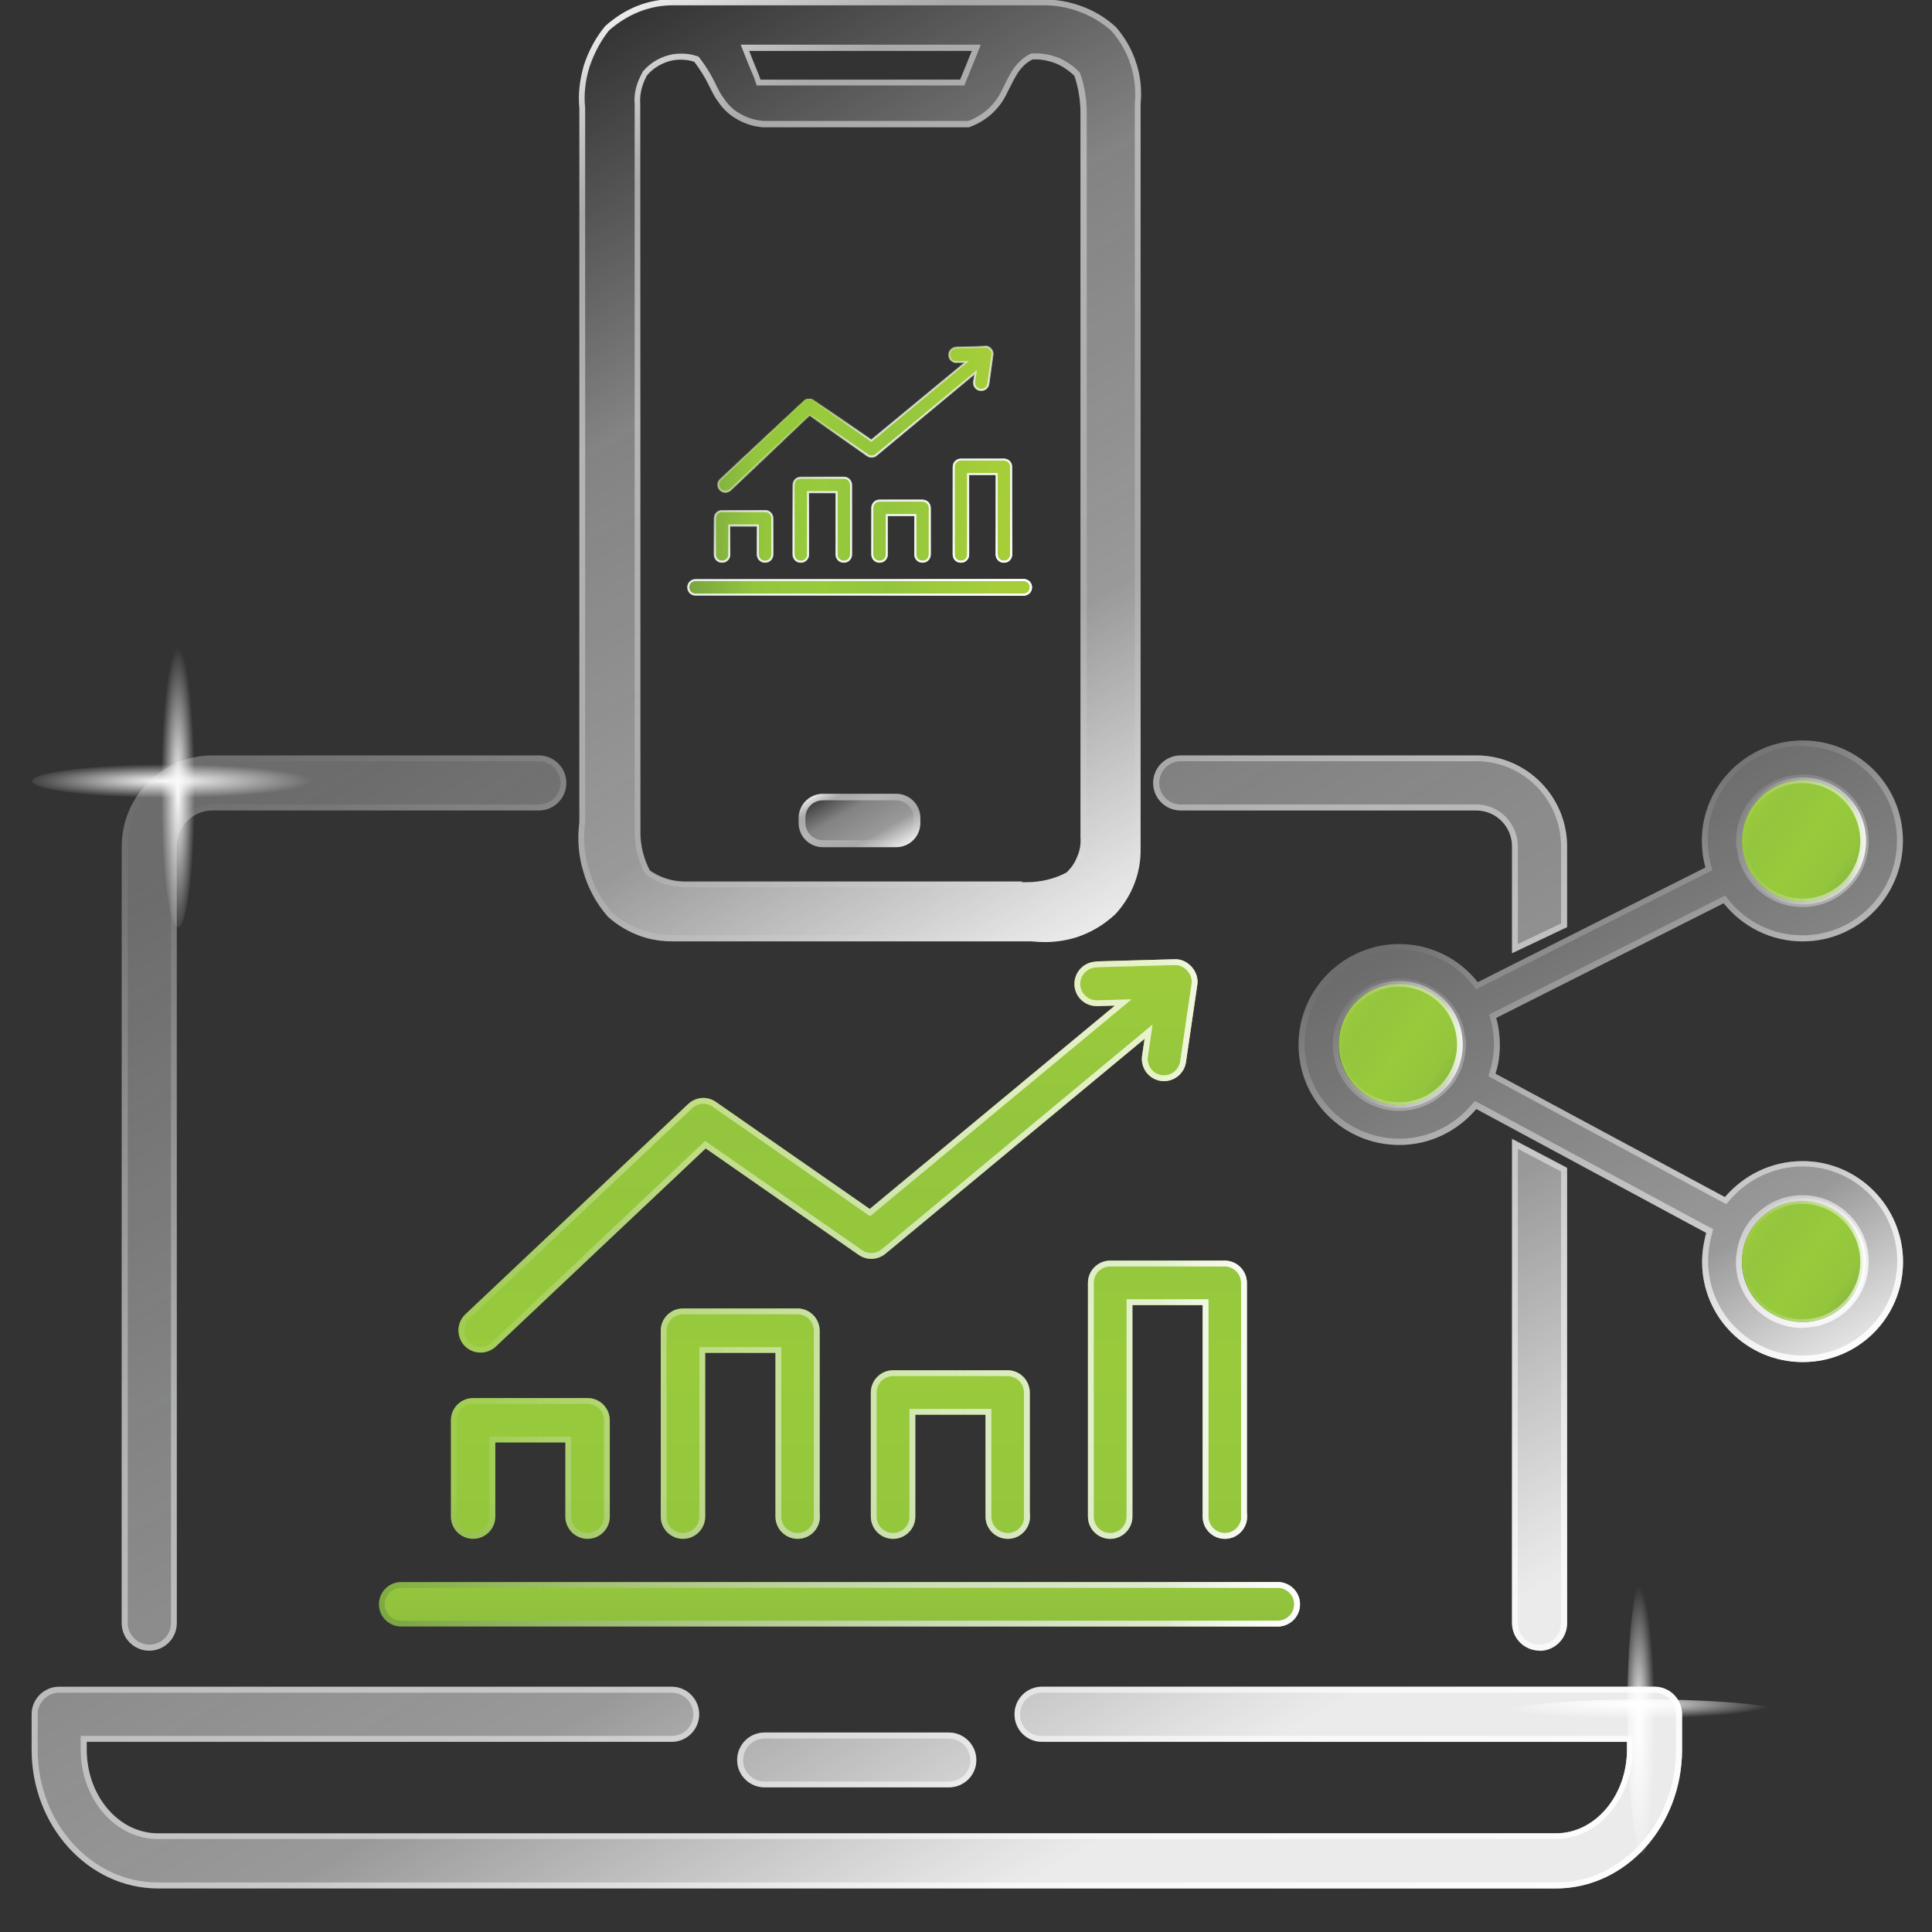 <svg width="80" height="80" viewBox="0 0 80 80" fill="none" xmlns="http://www.w3.org/2000/svg">
<rect x="0" y="0" width="80" height="80" fill="#333333" stroke="none"/>
<g clip-path="url(#clip0_1005_6045)">
<path d="M68.07 71.59C71.34 71.59 73.99 71.32 73.99 70.98C73.99 70.64 71.35 70.37 68.07 70.37C64.79 70.37 62.15 70.64 62.15 70.98C62.15 71.32 64.8 71.59 68.07 71.59Z" fill="url(#paint0_radial_1005_6045)"/>
<path d="M68.74 70.98C68.74 74.18 68.44 76.78 68.06 76.78C67.68 76.78 67.38 74.18 67.38 70.98C67.38 67.78 67.68 65.18 68.06 65.18C68.44 65.18 68.74 67.78 68.74 70.98Z" fill="url(#paint1_radial_1005_6045)"/>
<path d="M8.08 32.35C8.08 35.69 7.76 38.39 7.37 38.39C6.98 38.39 6.67 35.68 6.67 32.35C6.67 29.02 6.99 26.3 7.37 26.3C7.75 26.3 8.08 29.01 8.08 32.35Z" fill="url(#paint2_radial_1005_6045)"/>
<path d="M7.37 33.05C4.03 33.05 1.33 32.73 1.33 32.34C1.33 31.95 4.04 31.64 7.37 31.64C10.7 31.64 13.42 31.96 13.42 32.34C13.42 32.72 10.71 33.05 7.37 33.05Z" fill="url(#paint3_radial_1005_6045)"/>
<path d="M6.54 78.19C3.66 78.19 1.31 75.61 1.31 72.44V70.98C1.31 70.35 1.82 69.84 2.45 69.84H27.81C28.44 69.84 28.95 70.35 28.95 70.98C28.95 71.61 28.44 72.12 27.81 72.12H3.59V72.44C3.59 74.35 4.91 75.91 6.54 75.91H64.43C66.05 75.91 67.37 74.36 67.37 72.44V72.12H43.15C42.51 72.12 42.01 71.62 42.01 70.98C42.01 70.34 42.52 69.84 43.15 69.84H68.51C69.14 69.84 69.65 70.35 69.65 70.98V72.44C69.65 75.61 67.31 78.19 64.43 78.19H6.54ZM31.67 74.01C31.04 74.01 30.53 73.5 30.53 72.88C30.53 72.26 31.03 71.74 31.67 71.74H39.29C39.92 71.74 40.43 72.25 40.43 72.88C40.43 73.51 39.92 74.01 39.29 74.01H31.67ZM63.75 68.35C63.12 68.35 62.61 67.84 62.61 67.21V47.17L64.89 48.37V67.22C64.89 67.85 64.38 68.36 63.75 68.36V68.35ZM6.18 68.35C5.55 68.35 5.04 67.84 5.04 67.21V35.05C5.04 32.97 6.73 31.28 8.8 31.28H22.31C22.94 31.28 23.45 31.79 23.45 32.42C23.45 33.05 22.94 33.56 22.31 33.56H8.8C7.98 33.56 7.32 34.23 7.32 35.05V67.21C7.32 67.84 6.81 68.35 6.18 68.35ZM62.61 35.05C62.61 34.23 61.95 33.56 61.13 33.56H48.89C48.26 33.56 47.75 33.05 47.75 32.42C47.75 31.79 48.26 31.28 48.89 31.28H61.13C63.2 31.28 64.89 32.97 64.89 35.05V38.39L62.61 39.47V35.05Z" fill="url(#paint4_linear_1005_6045)"/>
<path d="M61.13 31.52C63.07 31.52 64.64 33.1 64.64 35.05V38.24L62.85 39.09V35.05C62.85 34.09 62.08 33.31 61.13 33.31H48.89C48.4 33.31 48 32.91 48 32.42C48 31.93 48.4 31.52 48.89 31.52H61.13ZM22.31 31.52C22.8 31.52 23.21 31.92 23.21 32.42C23.21 32.92 22.81 33.31 22.31 33.31H8.8C7.85 33.31 7.08 34.09 7.08 35.05V67.21C7.08 67.7 6.68 68.1 6.19 68.1C5.7 68.1 5.29 67.7 5.29 67.21V35.05C5.29 33.11 6.87 31.52 8.8 31.52H22.31ZM62.85 47.57L64.64 48.51V67.21C64.64 67.7 64.24 68.1 63.74 68.1C63.24 68.1 62.85 67.7 62.85 67.21V47.57ZM68.51 70.09C69 70.09 69.4 70.49 69.4 70.99V72.45C69.4 75.48 67.17 77.95 64.43 77.95H6.54C3.79 77.95 1.56 75.48 1.56 72.45V70.99C1.56 70.5 1.96 70.09 2.45 70.09H27.81C28.3 70.09 28.71 70.49 28.71 70.99C28.71 71.49 28.31 71.88 27.81 71.88H3.34V72.44C3.34 74.49 4.77 76.15 6.53 76.15H64.42C66.17 76.15 67.6 74.49 67.6 72.44V71.88H43.13C42.63 71.88 42.24 71.49 42.24 70.99C42.24 70.49 42.64 70.09 43.13 70.09H68.49M39.28 71.99C39.77 71.99 40.18 72.39 40.18 72.89C40.18 73.39 39.78 73.77 39.28 73.77H31.66C31.17 73.77 30.77 73.37 30.77 72.89C30.77 72.41 31.16 71.99 31.66 71.99H39.28ZM61.13 31.28H48.89C48.26 31.28 47.75 31.79 47.75 32.42C47.75 33.05 48.26 33.56 48.89 33.56H61.13C61.95 33.56 62.61 34.23 62.61 35.05V39.47L64.89 38.39V35.05C64.89 32.97 63.2 31.28 61.13 31.28ZM22.31 31.28H8.8C6.73 31.28 5.04 32.97 5.04 35.05V67.21C5.04 67.84 5.55 68.35 6.18 68.35C6.81 68.35 7.32 67.84 7.32 67.21V35.05C7.32 34.23 7.98 33.56 8.8 33.56H22.31C22.94 33.56 23.45 33.05 23.45 32.42C23.45 31.79 22.94 31.28 22.31 31.28ZM62.61 47.16V67.2C62.61 67.83 63.12 68.34 63.75 68.34C64.38 68.34 64.89 67.83 64.89 67.2V48.35L62.61 47.15V47.16ZM68.51 69.85H43.15C42.52 69.85 42.01 70.36 42.01 70.99C42.01 71.62 42.51 72.13 43.15 72.13H67.37V72.45C67.37 74.36 66.05 75.92 64.43 75.92H6.54C4.91 75.92 3.59 74.37 3.59 72.45V72.13H27.81C28.44 72.13 28.95 71.62 28.95 70.99C28.95 70.36 28.44 69.85 27.81 69.85H2.45C1.82 69.85 1.31 70.36 1.31 70.99V72.45C1.31 75.62 3.66 78.2 6.54 78.2H64.43C67.31 78.2 69.65 75.62 69.65 72.45V70.99C69.65 70.36 69.14 69.85 68.51 69.85ZM39.28 71.74H31.66C31.02 71.74 30.52 72.24 30.52 72.88C30.52 73.52 31.03 74.01 31.66 74.01H39.28C39.91 74.01 40.42 73.5 40.42 72.88C40.42 72.26 39.91 71.74 39.28 71.74Z" fill="url(#paint5_linear_1005_6045)"/>
<path d="M41.87 22.96C41.87 23.13 41.74 23.26 41.57 23.26C41.4 23.26 41.27 23.13 41.27 22.96V19.63H40.09V22.96C40.09 23.13 39.96 23.26 39.79 23.26C39.62 23.26 39.49 23.13 39.49 22.96V19.33C39.49 19.16 39.62 19.03 39.79 19.03H41.57C41.74 19.03 41.87 19.16 41.87 19.33V22.96Z" fill="url(#paint6_linear_1005_6045)"/>
<path d="M38.5 22.96C38.5 23.13 38.37 23.26 38.2 23.26C38.03 23.26 37.9 23.13 37.9 22.96V21.33H36.72V22.96C36.72 23.13 36.59 23.26 36.42 23.26C36.25 23.26 36.12 23.13 36.12 22.96V21.03C36.12 20.86 36.25 20.73 36.42 20.73H38.2C38.37 20.73 38.5 20.86 38.5 21.03V22.96Z" fill="url(#paint7_linear_1005_6045)"/>
<path d="M35.24 22.96C35.24 23.13 35.11 23.26 34.94 23.26C34.77 23.26 34.64 23.13 34.64 22.96V20.38H33.46V22.96C33.46 23.13 33.33 23.26 33.16 23.26C32.99 23.26 32.86 23.13 32.86 22.96V20.08C32.86 19.91 32.99 19.78 33.16 19.78H34.94C35.11 19.78 35.24 19.91 35.24 20.08V22.96Z" fill="url(#paint8_linear_1005_6045)"/>
<path d="M31.98 22.96C31.98 23.13 31.85 23.26 31.68 23.26C31.51 23.26 31.38 23.13 31.38 22.96V21.76H30.2V22.96C30.2 23.13 30.07 23.26 29.9 23.26C29.73 23.26 29.6 23.13 29.6 22.96V21.46C29.6 21.29 29.73 21.16 29.9 21.16H31.68C31.85 21.16 31.98 21.29 31.98 21.46V22.96Z" fill="url(#paint9_linear_1005_6045)"/>
<path d="M42.39 24.02C42.56 24.02 42.69 24.15 42.69 24.32C42.69 24.49 42.56 24.62 42.39 24.62H28.8C28.63 24.62 28.5 24.49 28.5 24.32C28.5 24.15 28.63 24.02 28.8 24.02H42.39Z" fill="url(#paint10_linear_1005_6045)"/>
<path d="M39.58 14.39L40.79 14.36C40.96 14.36 41.12 14.52 41.09 14.7L40.92 15.9C40.9 16.06 40.75 16.18 40.58 16.15C40.42 16.13 40.3 15.97 40.33 15.81L40.39 15.43L36.28 18.84C36.18 18.93 36.03 18.93 35.92 18.86L33.52 17.19L30.24 20.29C30.12 20.4 29.93 20.4 29.82 20.28C29.71 20.16 29.71 19.97 29.83 19.86L33.29 16.6C33.39 16.5 33.55 16.49 33.67 16.57L36.08 18.25L40.01 14.99H39.6V15C39.44 15 39.31 14.87 39.3 14.71C39.3 14.54 39.43 14.41 39.59 14.4L39.58 14.39Z" fill="url(#paint11_linear_1005_6045)"/>
<path d="M41.87 22.96C41.87 23.13 41.74 23.26 41.57 23.26C41.4 23.26 41.27 23.13 41.27 22.96V19.63H40.09V22.96C40.09 23.13 39.96 23.26 39.79 23.26C39.62 23.26 39.49 23.13 39.49 22.96V19.33C39.49 19.16 39.62 19.03 39.79 19.03H41.57C41.74 19.03 41.87 19.16 41.87 19.33V22.96Z" fill="url(#paint12_linear_1005_6045)"/>
<path d="M38.5 22.96C38.5 23.13 38.37 23.26 38.2 23.26C38.03 23.26 37.9 23.13 37.9 22.96V21.33H36.72V22.96C36.72 23.13 36.59 23.26 36.42 23.26C36.25 23.26 36.12 23.13 36.12 22.96V21.03C36.12 20.86 36.25 20.73 36.42 20.73H38.2C38.37 20.73 38.5 20.86 38.5 21.03V22.96Z" fill="url(#paint13_linear_1005_6045)"/>
<path d="M35.24 22.96C35.24 23.13 35.11 23.26 34.94 23.26C34.77 23.26 34.64 23.13 34.64 22.96V20.38H33.46V22.96C33.46 23.13 33.33 23.26 33.16 23.26C32.99 23.26 32.86 23.13 32.86 22.96V20.08C32.86 19.91 32.99 19.78 33.16 19.78H34.94C35.11 19.78 35.24 19.91 35.24 20.08V22.96Z" fill="url(#paint14_linear_1005_6045)"/>
<path d="M31.98 22.96C31.98 23.13 31.85 23.26 31.68 23.26C31.51 23.26 31.38 23.13 31.38 22.96V21.76H30.2V22.96C30.2 23.13 30.07 23.26 29.9 23.26C29.73 23.26 29.6 23.13 29.6 22.96V21.46C29.6 21.29 29.73 21.16 29.9 21.16H31.68C31.85 21.16 31.98 21.29 31.98 21.46V22.96Z" fill="url(#paint15_linear_1005_6045)"/>
<path d="M42.39 24.02C42.56 24.02 42.69 24.15 42.69 24.32C42.69 24.49 42.56 24.62 42.39 24.62H28.8C28.63 24.62 28.5 24.49 28.5 24.32C28.5 24.15 28.63 24.02 28.8 24.02H42.39Z" fill="url(#paint16_linear_1005_6045)"/>
<path d="M39.58 14.39L40.79 14.36C40.96 14.36 41.12 14.52 41.09 14.7L40.92 15.9C40.9 16.06 40.75 16.18 40.58 16.15C40.42 16.13 40.3 15.97 40.33 15.81L40.39 15.43L36.28 18.84C36.18 18.93 36.03 18.93 35.92 18.86L33.52 17.19L30.24 20.29C30.12 20.4 29.93 20.4 29.82 20.28C29.71 20.16 29.71 19.97 29.83 19.86L33.29 16.6C33.39 16.5 33.55 16.49 33.67 16.57L36.08 18.25L40.01 14.99H39.6V15C39.44 15 39.31 14.87 39.3 14.71C39.3 14.54 39.43 14.41 39.59 14.4L39.58 14.39Z" fill="url(#paint17_linear_1005_6045)"/>
<path d="M41.87 22.96C41.87 23.13 41.74 23.26 41.57 23.26C41.4 23.26 41.27 23.13 41.27 22.96V19.63H40.09V22.96C40.09 23.13 39.96 23.26 39.79 23.26C39.62 23.26 39.49 23.13 39.49 22.96V19.33C39.49 19.16 39.62 19.03 39.79 19.03H41.57C41.74 19.03 41.87 19.16 41.87 19.33V22.96Z" fill="url(#paint18_linear_1005_6045)"/>
<path d="M41.57 19.03H39.79C39.62 19.03 39.49 19.16 39.49 19.33V22.96C39.49 23.13 39.62 23.26 39.79 23.26C39.96 23.26 40.09 23.13 40.09 22.96V19.63H41.27V22.96C41.27 23.13 41.4 23.26 41.57 23.26C41.74 23.26 41.87 23.13 41.87 22.96V19.33C41.87 19.16 41.74 19.03 41.57 19.03Z" fill="url(#paint19_linear_1005_6045)"/>
<path d="M38.5 22.96C38.5 23.13 38.37 23.26 38.2 23.26C38.03 23.26 37.9 23.13 37.9 22.96V21.33H36.72V22.96C36.72 23.13 36.59 23.26 36.42 23.26C36.25 23.26 36.12 23.13 36.12 22.96V21.03C36.12 20.86 36.25 20.73 36.42 20.73H38.2C38.37 20.73 38.5 20.86 38.5 21.03V22.96Z" fill="url(#paint20_linear_1005_6045)"/>
<path d="M38.2 20.73H36.42C36.25 20.73 36.12 20.86 36.12 21.03V22.96C36.12 23.13 36.25 23.26 36.42 23.26C36.59 23.26 36.72 23.13 36.72 22.96V21.33H37.9V22.96C37.9 23.13 38.03 23.26 38.2 23.26C38.37 23.26 38.5 23.13 38.5 22.96V21.03C38.5 20.86 38.37 20.73 38.2 20.73Z" fill="url(#paint21_linear_1005_6045)"/>
<path d="M35.24 22.96C35.24 23.13 35.11 23.26 34.94 23.26C34.77 23.26 34.64 23.13 34.64 22.96V20.38H33.46V22.96C33.46 23.13 33.33 23.26 33.16 23.26C32.99 23.26 32.86 23.13 32.86 22.96V20.08C32.86 19.91 32.99 19.78 33.16 19.78H34.94C35.11 19.78 35.24 19.91 35.24 20.08V22.96Z" fill="url(#paint22_linear_1005_6045)"/>
<path d="M34.94 19.78H33.16C32.99 19.78 32.86 19.91 32.86 20.08V22.96C32.86 23.13 32.99 23.26 33.16 23.26C33.33 23.26 33.46 23.13 33.46 22.96V20.38H34.64V22.96C34.64 23.13 34.77 23.26 34.94 23.26C35.11 23.26 35.24 23.13 35.24 22.96V20.08C35.24 19.91 35.11 19.78 34.94 19.78Z" fill="url(#paint23_linear_1005_6045)"/>
<path d="M31.98 22.96C31.98 23.13 31.85 23.26 31.68 23.26C31.51 23.26 31.38 23.13 31.38 22.96V21.76H30.2V22.96C30.2 23.13 30.07 23.26 29.9 23.26C29.73 23.26 29.6 23.13 29.6 22.96V21.46C29.6 21.29 29.73 21.16 29.9 21.16H31.68C31.85 21.16 31.98 21.29 31.98 21.46V22.96Z" fill="url(#paint24_linear_1005_6045)"/>
<path d="M31.68 21.16H29.9C29.73 21.16 29.6 21.29 29.6 21.46V22.96C29.6 23.13 29.73 23.26 29.9 23.26C30.07 23.26 30.2 23.13 30.2 22.96V21.76H31.38V22.96C31.38 23.13 31.51 23.26 31.68 23.26C31.85 23.26 31.98 23.13 31.98 22.96V21.46C31.98 21.29 31.85 21.16 31.68 21.16Z" fill="url(#paint25_linear_1005_6045)"/>
<path d="M42.39 24.02C42.56 24.02 42.69 24.15 42.69 24.32C42.69 24.49 42.56 24.62 42.39 24.62H28.8C28.63 24.62 28.5 24.49 28.5 24.32C28.5 24.15 28.63 24.02 28.8 24.02H42.39Z" fill="url(#paint26_linear_1005_6045)"/>
<path d="M42.39 24.02H28.8C28.63 24.02 28.5 24.15 28.5 24.32C28.5 24.49 28.63 24.62 28.8 24.62H42.39C42.56 24.62 42.69 24.49 42.69 24.32C42.69 24.15 42.56 24.02 42.39 24.02Z" fill="url(#paint27_linear_1005_6045)"/>
<path d="M39.58 14.39L40.79 14.36C40.96 14.36 41.12 14.52 41.09 14.7L40.92 15.9C40.9 16.06 40.75 16.18 40.58 16.15C40.42 16.13 40.3 15.97 40.33 15.81L40.39 15.43L36.28 18.84C36.18 18.93 36.03 18.93 35.92 18.86L33.52 17.19L30.24 20.29C30.12 20.4 29.93 20.4 29.82 20.28C29.71 20.16 29.71 19.97 29.83 19.86L33.29 16.6C33.39 16.5 33.55 16.49 33.67 16.57L36.08 18.25L40.01 14.99H39.6V15C39.44 15 39.31 14.87 39.3 14.71C39.3 14.54 39.43 14.41 39.59 14.4L39.58 14.39Z" fill="url(#paint28_linear_1005_6045)"/>
<path d="M40.8 14.36L39.59 14.39C39.42 14.39 39.29 14.53 39.3 14.7C39.3 14.86 39.44 14.99 39.6 14.99H40.01L36.08 18.24L33.67 16.56C33.62 16.52 33.56 16.51 33.5 16.51C33.43 16.51 33.35 16.54 33.29 16.59L29.83 19.85C29.71 19.96 29.7 20.15 29.82 20.27C29.88 20.33 29.96 20.36 30.04 20.36C30.11 20.36 30.19 20.33 30.25 20.28L33.53 17.18L35.93 18.85C35.98 18.89 36.04 18.9 36.1 18.9C36.17 18.9 36.24 18.88 36.29 18.83L40.4 15.42L40.34 15.8C40.32 15.96 40.43 16.12 40.59 16.14C40.6 16.14 40.62 16.14 40.63 16.14C40.78 16.14 40.91 16.03 40.93 15.88L41.1 14.68C41.13 14.51 40.97 14.34 40.81 14.34L40.8 14.36Z" fill="url(#paint29_linear_1005_6045)"/>
<path d="M41.87 22.96C41.87 23.13 41.74 23.26 41.57 23.26C41.4 23.26 41.27 23.13 41.27 22.96V19.63H40.09V22.96C40.09 23.13 39.96 23.26 39.79 23.26C39.62 23.26 39.49 23.13 39.49 22.96V19.33C39.49 19.16 39.62 19.03 39.79 19.03H41.57C41.74 19.03 41.87 19.16 41.87 19.33V22.96Z" fill="url(#paint30_linear_1005_6045)"/>
<path d="M41.57 19.03H39.79C39.62 19.03 39.49 19.16 39.49 19.33V22.96C39.49 23.13 39.62 23.26 39.79 23.26C39.96 23.26 40.09 23.13 40.09 22.96V19.63H41.27V22.96C41.27 23.13 41.4 23.26 41.57 23.26C41.74 23.26 41.87 23.13 41.87 22.96V19.33C41.87 19.16 41.74 19.03 41.57 19.03Z" fill="url(#paint31_linear_1005_6045)"/>
<path d="M38.5 22.96C38.5 23.13 38.37 23.26 38.2 23.26C38.03 23.26 37.9 23.13 37.9 22.96V21.33H36.72V22.96C36.72 23.13 36.59 23.26 36.42 23.26C36.25 23.26 36.12 23.13 36.12 22.96V21.03C36.12 20.86 36.25 20.73 36.42 20.73H38.2C38.37 20.73 38.5 20.86 38.5 21.03V22.96Z" fill="url(#paint32_linear_1005_6045)"/>
<path d="M38.2 20.73H36.42C36.25 20.73 36.12 20.86 36.12 21.03V22.96C36.12 23.13 36.25 23.26 36.42 23.26C36.59 23.26 36.72 23.13 36.72 22.96V21.33H37.9V22.96C37.9 23.13 38.03 23.26 38.2 23.26C38.37 23.26 38.5 23.13 38.5 22.96V21.03C38.5 20.86 38.37 20.73 38.2 20.73Z" fill="url(#paint33_linear_1005_6045)"/>
<path d="M35.24 22.96C35.24 23.13 35.11 23.26 34.94 23.26C34.77 23.26 34.64 23.13 34.64 22.96V20.38H33.46V22.96C33.46 23.13 33.33 23.26 33.16 23.26C32.99 23.26 32.86 23.13 32.86 22.96V20.08C32.86 19.91 32.99 19.78 33.16 19.78H34.94C35.11 19.78 35.24 19.91 35.24 20.08V22.96Z" fill="url(#paint34_linear_1005_6045)"/>
<path d="M34.94 19.78H33.16C32.99 19.78 32.86 19.91 32.86 20.08V22.96C32.86 23.13 32.99 23.26 33.16 23.26C33.33 23.26 33.46 23.13 33.46 22.96V20.38H34.64V22.96C34.64 23.13 34.77 23.26 34.94 23.26C35.11 23.26 35.24 23.13 35.24 22.96V20.08C35.24 19.91 35.11 19.78 34.94 19.78Z" fill="url(#paint35_linear_1005_6045)"/>
<path d="M31.98 22.96C31.98 23.13 31.85 23.26 31.68 23.26C31.51 23.26 31.38 23.13 31.38 22.96V21.76H30.2V22.96C30.2 23.13 30.07 23.26 29.9 23.26C29.73 23.26 29.6 23.13 29.6 22.96V21.46C29.6 21.29 29.73 21.16 29.9 21.16H31.68C31.85 21.16 31.98 21.29 31.98 21.46V22.96Z" fill="url(#paint36_linear_1005_6045)"/>
<path d="M31.68 21.16H29.9C29.73 21.16 29.6 21.29 29.6 21.46V22.96C29.6 23.13 29.73 23.26 29.9 23.26C30.07 23.26 30.2 23.13 30.2 22.96V21.76H31.38V22.96C31.38 23.13 31.51 23.26 31.68 23.26C31.85 23.26 31.98 23.13 31.98 22.96V21.46C31.98 21.29 31.85 21.16 31.68 21.16Z" fill="url(#paint37_linear_1005_6045)"/>
<path d="M42.39 24.02C42.56 24.02 42.69 24.15 42.69 24.32C42.69 24.49 42.56 24.62 42.39 24.62H28.8C28.63 24.62 28.5 24.49 28.5 24.32C28.5 24.15 28.63 24.02 28.8 24.02H42.39Z" fill="url(#paint38_linear_1005_6045)"/>
<path d="M42.39 24.02H28.8C28.63 24.02 28.5 24.15 28.5 24.32C28.5 24.49 28.63 24.62 28.8 24.62H42.39C42.56 24.62 42.69 24.49 42.69 24.32C42.69 24.15 42.56 24.02 42.39 24.02Z" fill="url(#paint39_linear_1005_6045)"/>
<path d="M39.58 14.39L40.79 14.36C40.96 14.36 41.12 14.52 41.09 14.7L40.92 15.9C40.9 16.06 40.75 16.18 40.58 16.15C40.42 16.13 40.3 15.97 40.33 15.81L40.39 15.43L36.28 18.84C36.18 18.93 36.03 18.93 35.92 18.86L33.52 17.19L30.24 20.29C30.12 20.4 29.93 20.4 29.82 20.28C29.71 20.16 29.71 19.97 29.83 19.86L33.29 16.6C33.39 16.5 33.55 16.49 33.67 16.57L36.08 18.25L40.01 14.99H39.6V15C39.44 15 39.31 14.87 39.3 14.71C39.3 14.54 39.43 14.41 39.59 14.4L39.58 14.39Z" fill="url(#paint40_linear_1005_6045)"/>
<path d="M40.8 14.36L39.59 14.39C39.42 14.39 39.29 14.53 39.3 14.7C39.3 14.86 39.44 14.99 39.6 14.99H40.01L36.08 18.24L33.67 16.56C33.62 16.52 33.56 16.51 33.5 16.51C33.43 16.51 33.35 16.54 33.29 16.59L29.83 19.85C29.71 19.96 29.7 20.15 29.82 20.27C29.88 20.33 29.96 20.36 30.04 20.36C30.11 20.36 30.19 20.33 30.25 20.28L33.53 17.18L35.93 18.85C35.98 18.89 36.04 18.9 36.1 18.9C36.17 18.9 36.24 18.88 36.29 18.83L40.4 15.42L40.34 15.8C40.32 15.96 40.43 16.12 40.59 16.14C40.6 16.14 40.62 16.14 40.63 16.14C40.78 16.14 40.91 16.03 40.93 15.88L41.1 14.68C41.13 14.51 40.97 14.34 40.81 14.34L40.8 14.36Z" fill="url(#paint41_linear_1005_6045)"/>
<path d="M41.87 22.96C41.87 23.13 41.74 23.26 41.57 23.26C41.4 23.26 41.27 23.13 41.27 22.96V19.63H40.09V22.96C40.09 23.13 39.96 23.26 39.79 23.26C39.62 23.26 39.49 23.13 39.49 22.96V19.33C39.49 19.16 39.62 19.03 39.79 19.03H41.57C41.74 19.03 41.87 19.16 41.87 19.33V22.96Z" stroke="url(#paint42_linear_1005_6045)" stroke-width="0.08"/>
<path d="M41.57 19.03H39.79C39.62 19.03 39.49 19.16 39.49 19.33V22.96C39.49 23.13 39.62 23.26 39.79 23.26C39.96 23.26 40.09 23.13 40.09 22.96V19.63H41.27V22.96C41.27 23.13 41.4 23.26 41.57 23.26C41.74 23.26 41.87 23.13 41.87 22.96V19.33C41.87 19.16 41.74 19.03 41.57 19.03Z" stroke="url(#paint43_linear_1005_6045)" stroke-width="0.08"/>
<path d="M38.5 22.96C38.5 23.13 38.37 23.26 38.2 23.26C38.03 23.26 37.9 23.13 37.9 22.96V21.33H36.72V22.96C36.72 23.13 36.59 23.26 36.42 23.26C36.25 23.26 36.12 23.13 36.12 22.96V21.03C36.12 20.86 36.25 20.73 36.42 20.73H38.2C38.37 20.73 38.5 20.86 38.5 21.03V22.96Z" stroke="url(#paint44_linear_1005_6045)" stroke-width="0.08"/>
<path d="M38.2 20.73H36.42C36.25 20.73 36.12 20.86 36.12 21.03V22.96C36.12 23.13 36.25 23.26 36.42 23.26C36.59 23.26 36.72 23.13 36.72 22.96V21.33H37.9V22.96C37.9 23.13 38.03 23.26 38.2 23.26C38.37 23.26 38.5 23.13 38.5 22.96V21.03C38.5 20.86 38.37 20.73 38.2 20.73Z" stroke="url(#paint45_linear_1005_6045)" stroke-width="0.08"/>
<path d="M35.24 22.96C35.24 23.13 35.11 23.26 34.94 23.26C34.77 23.26 34.64 23.13 34.64 22.96V20.38H33.46V22.96C33.46 23.13 33.33 23.26 33.16 23.26C32.99 23.26 32.86 23.13 32.86 22.96V20.08C32.86 19.91 32.99 19.78 33.16 19.78H34.94C35.11 19.78 35.24 19.91 35.24 20.08V22.96Z" stroke="url(#paint46_linear_1005_6045)" stroke-width="0.08"/>
<path d="M34.94 19.78H33.16C32.99 19.78 32.86 19.91 32.86 20.08V22.96C32.86 23.13 32.99 23.26 33.16 23.26C33.33 23.26 33.46 23.13 33.46 22.96V20.38H34.64V22.96C34.64 23.13 34.77 23.26 34.94 23.26C35.11 23.26 35.24 23.13 35.24 22.96V20.08C35.24 19.91 35.11 19.78 34.94 19.78Z" stroke="url(#paint47_linear_1005_6045)" stroke-width="0.08"/>
<path d="M31.98 22.96C31.98 23.13 31.85 23.26 31.68 23.26C31.51 23.26 31.38 23.13 31.38 22.96V21.76H30.2V22.96C30.2 23.13 30.07 23.26 29.9 23.26C29.73 23.26 29.6 23.13 29.6 22.96V21.46C29.6 21.29 29.73 21.16 29.9 21.16H31.68C31.85 21.16 31.98 21.29 31.98 21.46V22.96Z" stroke="url(#paint48_linear_1005_6045)" stroke-width="0.08"/>
<path d="M31.68 21.16H29.9C29.73 21.16 29.6 21.29 29.6 21.46V22.96C29.6 23.13 29.73 23.26 29.9 23.26C30.07 23.26 30.2 23.13 30.2 22.96V21.76H31.38V22.96C31.38 23.13 31.51 23.26 31.68 23.26C31.85 23.26 31.98 23.13 31.98 22.96V21.46C31.98 21.29 31.85 21.16 31.68 21.16Z" stroke="url(#paint49_linear_1005_6045)" stroke-width="0.08"/>
<path d="M42.39 24.02C42.56 24.02 42.69 24.15 42.69 24.32C42.69 24.49 42.56 24.62 42.39 24.62H28.8C28.63 24.62 28.5 24.49 28.5 24.32C28.5 24.15 28.63 24.02 28.8 24.02H42.39Z" stroke="url(#paint50_linear_1005_6045)" stroke-width="0.08"/>
<path d="M42.39 24.02H28.8C28.63 24.02 28.5 24.15 28.5 24.32C28.5 24.49 28.63 24.62 28.8 24.62H42.39C42.56 24.62 42.69 24.49 42.69 24.32C42.69 24.15 42.56 24.02 42.39 24.02Z" stroke="url(#paint51_linear_1005_6045)" stroke-width="0.08"/>
<path d="M39.58 14.39L40.79 14.36C40.96 14.36 41.12 14.52 41.09 14.7L40.92 15.9C40.9 16.06 40.75 16.18 40.58 16.15C40.42 16.13 40.3 15.97 40.33 15.81L40.39 15.43L36.28 18.84C36.18 18.93 36.03 18.93 35.92 18.86L33.52 17.19L30.24 20.29C30.12 20.4 29.93 20.4 29.82 20.28C29.71 20.16 29.71 19.97 29.83 19.86L33.29 16.6C33.39 16.5 33.55 16.49 33.67 16.57L36.08 18.25L40.01 14.99H39.6V15C39.44 15 39.31 14.87 39.3 14.71C39.3 14.54 39.43 14.41 39.59 14.4L39.58 14.39Z" stroke="url(#paint52_linear_1005_6045)" stroke-width="0.08"/>
<path d="M40.8 14.36L39.59 14.39C39.42 14.39 39.29 14.53 39.3 14.7C39.3 14.86 39.44 14.99 39.6 14.99H40.01L36.08 18.24L33.67 16.56C33.62 16.52 33.56 16.51 33.5 16.51C33.43 16.51 33.35 16.54 33.29 16.59L29.83 19.85C29.71 19.96 29.7 20.15 29.82 20.27C29.88 20.33 29.96 20.36 30.04 20.36C30.11 20.36 30.19 20.33 30.25 20.28L33.53 17.18L35.93 18.85C35.98 18.89 36.04 18.9 36.1 18.9C36.17 18.9 36.24 18.88 36.29 18.83L40.4 15.42L40.34 15.8C40.32 15.96 40.43 16.12 40.59 16.14C40.6 16.14 40.62 16.14 40.63 16.14C40.78 16.14 40.91 16.03 40.93 15.88L41.1 14.68C41.13 14.51 40.97 14.34 40.81 14.34L40.8 14.36Z" stroke="url(#paint53_linear_1005_6045)" stroke-width="0.08"/>
<path d="M41.87 22.96C41.87 23.13 41.74 23.26 41.57 23.26C41.4 23.26 41.27 23.13 41.27 22.96V19.63H40.09V22.96C40.09 23.13 39.96 23.26 39.79 23.26C39.62 23.26 39.49 23.13 39.49 22.96V19.33C39.49 19.16 39.62 19.03 39.79 19.03H41.57C41.74 19.03 41.87 19.16 41.87 19.33V22.96Z" stroke="url(#paint54_linear_1005_6045)" stroke-width="0.08"/>
<path d="M41.57 19.03H39.79C39.62 19.03 39.49 19.16 39.49 19.33V22.96C39.49 23.13 39.62 23.26 39.79 23.26C39.96 23.26 40.09 23.13 40.09 22.96V19.63H41.27V22.96C41.27 23.13 41.4 23.26 41.57 23.26C41.74 23.26 41.87 23.13 41.87 22.96V19.33C41.87 19.16 41.74 19.03 41.57 19.03Z" stroke="url(#paint55_linear_1005_6045)" stroke-width="0.08"/>
<path d="M38.5 22.96C38.5 23.13 38.37 23.26 38.2 23.26C38.03 23.26 37.9 23.13 37.9 22.96V21.33H36.72V22.96C36.72 23.13 36.59 23.26 36.42 23.26C36.25 23.26 36.12 23.13 36.12 22.96V21.03C36.12 20.86 36.25 20.73 36.42 20.73H38.2C38.37 20.73 38.5 20.86 38.5 21.03V22.96Z" stroke="url(#paint56_linear_1005_6045)" stroke-width="0.08"/>
<path d="M38.2 20.73H36.42C36.25 20.73 36.12 20.86 36.12 21.03V22.96C36.12 23.13 36.25 23.26 36.42 23.26C36.59 23.26 36.72 23.13 36.72 22.96V21.33H37.9V22.96C37.9 23.13 38.03 23.26 38.2 23.26C38.37 23.26 38.5 23.13 38.5 22.96V21.03C38.5 20.86 38.37 20.73 38.2 20.73Z" stroke="url(#paint57_linear_1005_6045)" stroke-width="0.08"/>
<path d="M35.24 22.96C35.24 23.13 35.11 23.26 34.94 23.26C34.77 23.26 34.64 23.13 34.64 22.96V20.38H33.46V22.96C33.46 23.13 33.33 23.26 33.16 23.26C32.99 23.26 32.86 23.13 32.86 22.96V20.08C32.86 19.91 32.99 19.78 33.16 19.78H34.94C35.11 19.78 35.24 19.91 35.24 20.08V22.96Z" stroke="url(#paint58_linear_1005_6045)" stroke-width="0.08"/>
<path d="M34.94 19.78H33.16C32.99 19.78 32.86 19.91 32.86 20.08V22.96C32.86 23.13 32.99 23.26 33.16 23.26C33.33 23.26 33.46 23.13 33.46 22.96V20.38H34.64V22.96C34.64 23.13 34.77 23.26 34.94 23.26C35.11 23.26 35.24 23.13 35.24 22.96V20.08C35.24 19.91 35.11 19.78 34.94 19.78Z" stroke="url(#paint59_linear_1005_6045)" stroke-width="0.08"/>
<path d="M31.98 22.96C31.98 23.13 31.85 23.26 31.68 23.26C31.51 23.26 31.38 23.13 31.38 22.96V21.76H30.2V22.96C30.2 23.13 30.07 23.26 29.9 23.26C29.73 23.26 29.6 23.13 29.6 22.96V21.46C29.6 21.29 29.73 21.16 29.9 21.16H31.68C31.85 21.16 31.98 21.29 31.98 21.46V22.96Z" stroke="url(#paint60_linear_1005_6045)" stroke-width="0.08"/>
<path d="M31.68 21.16H29.9C29.73 21.16 29.6 21.29 29.6 21.46V22.96C29.6 23.13 29.73 23.26 29.9 23.26C30.07 23.26 30.2 23.13 30.2 22.96V21.76H31.38V22.96C31.38 23.13 31.51 23.26 31.68 23.26C31.85 23.26 31.98 23.13 31.98 22.96V21.46C31.98 21.29 31.85 21.16 31.68 21.16Z" stroke="url(#paint61_linear_1005_6045)" stroke-width="0.08"/>
<path d="M42.39 24.02C42.56 24.02 42.69 24.15 42.69 24.32C42.69 24.49 42.56 24.62 42.39 24.62H28.8C28.63 24.62 28.5 24.49 28.5 24.32C28.5 24.15 28.63 24.02 28.8 24.02H42.39Z" stroke="url(#paint62_linear_1005_6045)" stroke-width="0.08"/>
<path d="M42.39 24.02H28.8C28.63 24.02 28.5 24.15 28.5 24.32C28.5 24.49 28.63 24.62 28.8 24.62H42.39C42.56 24.62 42.69 24.49 42.69 24.32C42.69 24.15 42.56 24.02 42.39 24.02Z" stroke="url(#paint63_linear_1005_6045)" stroke-width="0.08"/>
<path d="M39.58 14.39L40.79 14.36C40.96 14.36 41.12 14.52 41.09 14.7L40.92 15.9C40.9 16.06 40.75 16.18 40.58 16.15C40.42 16.13 40.3 15.97 40.33 15.81L40.39 15.43L36.28 18.84C36.18 18.93 36.03 18.93 35.92 18.86L33.52 17.19L30.24 20.29C30.12 20.4 29.93 20.4 29.82 20.28C29.71 20.16 29.71 19.97 29.83 19.86L33.29 16.6C33.39 16.5 33.55 16.49 33.67 16.57L36.08 18.25L40.01 14.99H39.6V15C39.44 15 39.31 14.87 39.3 14.71C39.3 14.54 39.43 14.41 39.59 14.4L39.58 14.39Z" stroke="url(#paint64_linear_1005_6045)" stroke-width="0.08"/>
<path d="M40.8 14.36L39.59 14.39C39.42 14.39 39.29 14.53 39.3 14.7C39.3 14.86 39.44 14.99 39.6 14.99H40.01L36.08 18.24L33.67 16.56C33.62 16.52 33.56 16.51 33.5 16.51C33.43 16.51 33.35 16.54 33.29 16.59L29.83 19.85C29.71 19.96 29.7 20.15 29.82 20.27C29.88 20.33 29.96 20.36 30.04 20.36C30.11 20.36 30.19 20.33 30.25 20.28L33.53 17.18L35.93 18.85C35.98 18.89 36.04 18.9 36.1 18.9C36.17 18.9 36.24 18.88 36.29 18.83L40.4 15.42L40.34 15.8C40.32 15.96 40.43 16.12 40.59 16.14C40.6 16.14 40.62 16.14 40.63 16.14C40.78 16.14 40.91 16.03 40.93 15.88L41.1 14.68C41.13 14.51 40.97 14.34 40.81 14.34L40.8 14.36Z" stroke="url(#paint65_linear_1005_6045)" stroke-width="0.08"/>
<path d="M51.52 62.8C51.52 63.24 51.16 63.6 50.72 63.6C50.28 63.6 49.92 63.24 49.92 62.8V53.92H46.77V62.8C46.77 63.24 46.41 63.6 45.97 63.6C45.53 63.6 45.17 63.24 45.17 62.8V53.12C45.17 52.68 45.53 52.32 45.97 52.32H50.71C51.15 52.32 51.51 52.68 51.51 53.12V62.8H51.52Z" fill="url(#paint66_linear_1005_6045)"/>
<path d="M42.53 62.8C42.53 63.24 42.17 63.6 41.73 63.6C41.29 63.6 40.93 63.24 40.93 62.8V58.46H37.78V62.8C37.78 63.24 37.42 63.6 36.98 63.6C36.54 63.6 36.18 63.24 36.18 62.8V57.66C36.18 57.22 36.54 56.86 36.98 56.86H41.72C42.16 56.86 42.52 57.22 42.52 57.66V62.8H42.53Z" fill="url(#paint67_linear_1005_6045)"/>
<path d="M33.83 62.8C33.83 63.24 33.47 63.6 33.03 63.6C32.59 63.6 32.23 63.24 32.23 62.8V55.9H29.08V62.8C29.08 63.24 28.72 63.6 28.28 63.6C27.84 63.6 27.48 63.24 27.48 62.8V55.1C27.48 54.66 27.84 54.3 28.28 54.3H33.02C33.46 54.3 33.82 54.66 33.82 55.1V62.8H33.83Z" fill="url(#paint68_linear_1005_6045)"/>
<path d="M25.13 62.8C25.13 63.24 24.77 63.6 24.33 63.6C23.89 63.6 23.53 63.24 23.53 62.8V59.61H20.39V62.8C20.39 63.24 20.03 63.6 19.59 63.6C19.15 63.6 18.79 63.24 18.79 62.8V58.81C18.79 58.37 19.15 58.01 19.59 58.01H24.33C24.77 58.01 25.13 58.37 25.13 58.81V62.8Z" fill="url(#paint69_linear_1005_6045)"/>
<path d="M52.91 65.63C53.35 65.63 53.71 65.99 53.71 66.43C53.71 66.87 53.35 67.23 52.91 67.23H16.61C16.17 67.23 15.81 66.87 15.81 66.43C15.81 65.99 16.17 65.63 16.61 65.63H52.9H52.91Z" fill="url(#paint70_linear_1005_6045)"/>
<path d="M45.41 39.93L48.65 39.84C49.1 39.82 49.53 40.28 49.46 40.75L48.99 43.96C48.93 44.38 48.54 44.7 48.09 44.64C47.65 44.58 47.35 44.17 47.41 43.74L47.56 42.72L36.59 51.82C36.31 52.05 35.92 52.07 35.62 51.86L29.21 47.4L20.45 55.67C20.13 55.97 19.62 55.96 19.32 55.64C19.02 55.32 19.03 54.81 19.35 54.51L28.58 45.8C28.86 45.54 29.27 45.51 29.58 45.73L36.02 50.21L46.51 41.51L45.43 41.54H45.41C44.98 41.54 44.62 41.2 44.61 40.76C44.6 40.32 44.95 39.95 45.39 39.94L45.41 39.93Z" fill="url(#paint71_linear_1005_6045)"/>
<path d="M51.52 62.8C51.52 63.24 51.16 63.6 50.72 63.6C50.28 63.6 49.92 63.24 49.92 62.8V53.92H46.77V62.8C46.77 63.24 46.41 63.6 45.97 63.6C45.53 63.6 45.17 63.24 45.17 62.8V53.12C45.17 52.68 45.53 52.32 45.97 52.32H50.71C51.15 52.32 51.51 52.68 51.51 53.12V62.8H51.52Z" stroke="url(#paint72_linear_1005_6045)" stroke-width="0.24" stroke-miterlimit="10"/>
<path d="M42.53 62.8C42.53 63.24 42.17 63.6 41.73 63.6C41.29 63.6 40.93 63.24 40.93 62.8V58.46H37.78V62.8C37.78 63.24 37.42 63.6 36.98 63.6C36.54 63.6 36.18 63.24 36.18 62.8V57.66C36.18 57.22 36.54 56.86 36.98 56.86H41.72C42.16 56.86 42.52 57.22 42.52 57.66V62.8H42.53Z" stroke="url(#paint73_linear_1005_6045)" stroke-width="0.24" stroke-miterlimit="10"/>
<path d="M33.83 62.8C33.83 63.24 33.47 63.6 33.03 63.6C32.59 63.6 32.23 63.24 32.23 62.8V55.9H29.08V62.8C29.08 63.24 28.72 63.6 28.28 63.6C27.84 63.6 27.48 63.24 27.48 62.8V55.1C27.48 54.66 27.84 54.3 28.28 54.3H33.02C33.46 54.3 33.82 54.66 33.82 55.1V62.8H33.83Z" stroke="url(#paint74_linear_1005_6045)" stroke-width="0.24" stroke-miterlimit="10"/>
<path d="M25.13 62.8C25.13 63.24 24.77 63.6 24.33 63.6C23.89 63.6 23.53 63.24 23.53 62.8V59.61H20.39V62.8C20.39 63.24 20.03 63.6 19.59 63.6C19.15 63.6 18.79 63.24 18.79 62.8V58.81C18.79 58.37 19.15 58.01 19.59 58.01H24.33C24.77 58.01 25.13 58.37 25.13 58.81V62.8Z" stroke="url(#paint75_linear_1005_6045)" stroke-width="0.24" stroke-miterlimit="10"/>
<path d="M52.91 65.63C53.35 65.63 53.71 65.99 53.71 66.43C53.71 66.87 53.35 67.23 52.91 67.23H16.61C16.17 67.23 15.81 66.87 15.81 66.43C15.81 65.99 16.17 65.63 16.61 65.63H52.9H52.91Z" stroke="url(#paint76_linear_1005_6045)" stroke-width="0.24" stroke-miterlimit="10"/>
<path d="M45.41 39.93L48.65 39.84C49.1 39.82 49.53 40.28 49.46 40.75L48.99 43.96C48.93 44.38 48.54 44.7 48.09 44.64C47.65 44.58 47.35 44.17 47.41 43.74L47.56 42.72L36.59 51.82C36.31 52.05 35.92 52.07 35.62 51.86L29.21 47.4L20.45 55.67C20.13 55.97 19.62 55.96 19.32 55.64C19.02 55.32 19.03 54.81 19.35 54.51L28.58 45.8C28.86 45.54 29.27 45.51 29.58 45.73L36.02 50.21L46.51 41.51L45.43 41.54H45.41C44.98 41.54 44.62 41.2 44.61 40.76C44.6 40.32 44.95 39.95 45.39 39.94L45.41 39.93Z" stroke="url(#paint77_linear_1005_6045)" stroke-width="0.24" stroke-miterlimit="10"/>
<path d="M51.52 62.8C51.52 63.24 51.16 63.6 50.72 63.6C50.28 63.6 49.92 63.24 49.92 62.8V53.92H46.77V62.8C46.77 63.24 46.41 63.6 45.97 63.6C45.53 63.6 45.17 63.24 45.17 62.8V53.12C45.17 52.68 45.53 52.32 45.97 52.32H50.71C51.15 52.32 51.51 52.68 51.51 53.12V62.8H51.52Z" stroke="url(#paint78_linear_1005_6045)" stroke-width="0.24"/>
<path d="M42.53 62.8C42.53 63.24 42.17 63.6 41.73 63.6C41.29 63.6 40.93 63.24 40.93 62.8V58.46H37.78V62.8C37.78 63.24 37.42 63.6 36.98 63.6C36.54 63.6 36.18 63.24 36.18 62.8V57.66C36.18 57.22 36.54 56.86 36.98 56.86H41.72C42.16 56.86 42.52 57.22 42.52 57.66V62.8H42.53Z" stroke="url(#paint79_linear_1005_6045)" stroke-width="0.24"/>
<path d="M33.83 62.8C33.83 63.24 33.47 63.6 33.03 63.6C32.59 63.6 32.23 63.24 32.23 62.8V55.9H29.08V62.8C29.08 63.24 28.72 63.6 28.28 63.6C27.84 63.6 27.48 63.24 27.48 62.8V55.1C27.48 54.66 27.84 54.3 28.28 54.3H33.02C33.46 54.3 33.82 54.66 33.82 55.1V62.8H33.83Z" stroke="url(#paint80_linear_1005_6045)" stroke-width="0.24"/>
<path d="M25.13 62.8C25.13 63.24 24.77 63.6 24.33 63.6C23.89 63.6 23.53 63.24 23.53 62.8V59.61H20.39V62.8C20.39 63.24 20.03 63.6 19.59 63.6C19.15 63.6 18.79 63.24 18.79 62.8V58.81C18.79 58.37 19.15 58.01 19.59 58.01H24.33C24.77 58.01 25.13 58.37 25.13 58.81V62.8Z" stroke="url(#paint81_linear_1005_6045)" stroke-width="0.24"/>
<path d="M52.91 65.63C53.35 65.63 53.71 65.99 53.71 66.43C53.71 66.87 53.35 67.23 52.91 67.23H16.61C16.17 67.23 15.81 66.87 15.81 66.43C15.81 65.99 16.17 65.63 16.61 65.63H52.9H52.91Z" stroke="url(#paint82_linear_1005_6045)" stroke-width="0.24"/>
<path d="M45.41 39.93L48.65 39.84C49.1 39.82 49.53 40.28 49.46 40.75L48.99 43.96C48.93 44.38 48.54 44.7 48.09 44.64C47.65 44.58 47.35 44.17 47.41 43.74L47.56 42.72L36.59 51.82C36.31 52.05 35.92 52.07 35.62 51.86L29.21 47.4L20.45 55.67C20.13 55.97 19.62 55.96 19.32 55.64C19.02 55.32 19.03 54.81 19.35 54.51L28.58 45.8C28.86 45.54 29.27 45.51 29.58 45.73L36.02 50.21L46.51 41.51L45.43 41.54H45.41C44.98 41.54 44.62 41.2 44.61 40.76C44.6 40.32 44.95 39.95 45.39 39.94L45.41 39.93Z" stroke="url(#paint83_linear_1005_6045)" stroke-width="0.24"/>
<path d="M51.52 62.8C51.52 63.24 51.16 63.6 50.72 63.6C50.28 63.6 49.92 63.24 49.92 62.8V53.92H46.77V62.8C46.77 63.24 46.41 63.6 45.97 63.6C45.53 63.6 45.17 63.24 45.17 62.8V53.12C45.17 52.68 45.53 52.32 45.97 52.32H50.71C51.15 52.32 51.51 52.68 51.51 53.12V62.8H51.52Z" stroke="url(#paint84_linear_1005_6045)" stroke-width="0.24"/>
<path d="M42.53 62.8C42.53 63.24 42.17 63.6 41.73 63.6C41.29 63.6 40.93 63.24 40.93 62.8V58.46H37.78V62.8C37.78 63.24 37.42 63.6 36.98 63.6C36.54 63.6 36.18 63.24 36.18 62.8V57.66C36.18 57.22 36.54 56.86 36.98 56.86H41.72C42.16 56.86 42.52 57.22 42.52 57.66V62.8H42.53Z" stroke="url(#paint85_linear_1005_6045)" stroke-width="0.24"/>
<path d="M33.83 62.8C33.83 63.24 33.47 63.6 33.03 63.6C32.59 63.6 32.23 63.24 32.23 62.8V55.9H29.08V62.8C29.08 63.24 28.72 63.6 28.28 63.6C27.84 63.6 27.48 63.24 27.48 62.8V55.1C27.48 54.66 27.84 54.3 28.28 54.3H33.02C33.46 54.3 33.82 54.66 33.82 55.1V62.8H33.83Z" stroke="url(#paint86_linear_1005_6045)" stroke-width="0.24"/>
<path d="M25.13 62.8C25.13 63.24 24.77 63.6 24.33 63.6C23.89 63.6 23.53 63.24 23.53 62.8V59.61H20.39V62.8C20.39 63.24 20.03 63.6 19.59 63.6C19.15 63.6 18.79 63.24 18.79 62.8V58.81C18.79 58.37 19.15 58.01 19.59 58.01H24.33C24.77 58.01 25.13 58.37 25.13 58.81V62.8Z" stroke="url(#paint87_linear_1005_6045)" stroke-width="0.24"/>
<path d="M52.91 65.63C53.35 65.63 53.71 65.99 53.71 66.43C53.71 66.87 53.35 67.23 52.91 67.23H16.61C16.17 67.23 15.81 66.87 15.81 66.43C15.81 65.99 16.17 65.63 16.61 65.63H52.9H52.91Z" stroke="url(#paint88_linear_1005_6045)" stroke-width="0.24"/>
<path d="M45.41 39.93L48.65 39.84C49.1 39.82 49.53 40.28 49.46 40.75L48.99 43.96C48.93 44.38 48.54 44.7 48.09 44.64C47.65 44.58 47.35 44.17 47.41 43.74L47.56 42.72L36.59 51.82C36.31 52.05 35.92 52.07 35.62 51.86L29.21 47.4L20.45 55.67C20.13 55.97 19.62 55.96 19.32 55.64C19.02 55.32 19.03 54.81 19.35 54.51L28.58 45.8C28.86 45.54 29.27 45.51 29.58 45.73L36.02 50.21L46.51 41.51L45.43 41.54H45.41C44.98 41.54 44.62 41.2 44.61 40.76C44.6 40.32 44.95 39.95 45.39 39.94L45.41 39.93Z" stroke="url(#paint89_linear_1005_6045)" stroke-width="0.24"/>
<path d="M47.05 2.64C46.89 2.11 46.62 1.61 46.21 1.13C45.78 0.73 45.26 0.42 44.7 0.23C44.24 0.07 43.74 -0.02 43.25 -0.02C43.13 -0.02 43.02 -0.02 42.95 -0.02H27.82C26.82 -0.02 25.86 0.37 25.06 1.09C24.67 1.56 24.38 2.1 24.18 2.7C24 3.32 23.93 3.94 23.99 4.49V34.05C23.9 34.76 23.96 35.48 24.16 36.11C24.35 36.77 24.67 37.38 25.17 37.96C25.56 38.31 26.01 38.58 26.54 38.77C26.97 38.92 27.41 38.98 27.86 38.98H42.7C42.89 39 43.09 39.01 43.28 39.01C43.72 39.01 44.15 38.94 44.55 38.82C45.14 38.63 45.7 38.31 46.19 37.85C46.88 37.1 47.25 36.13 47.23 35.14V4.31C47.28 3.73 47.23 3.17 47.06 2.64H47.05ZM42.32 36.5H28.38C27.86 36.5 27.35 36.35 26.91 36.04C26.66 35.56 26.52 35.02 26.52 34.47V4.32C26.49 3.92 26.58 3.52 26.8 3.12C27.04 2.84 27.36 2.64 27.7 2.54C27.86 2.49 28.03 2.47 28.19 2.47C28.37 2.47 28.56 2.49 28.76 2.56C29 2.88 29.21 3.21 29.38 3.57C29.5 3.81 29.61 4.04 29.76 4.23C29.96 4.53 30.24 4.78 30.55 4.95C30.87 5.13 31.21 5.24 31.61 5.27H39.2C39.35 5.27 39.48 5.27 39.62 5.27C39.77 5.27 40.12 5.27 40.12 5.27L40.2 5.24C40.85 4.99 41.37 4.52 41.67 3.91L41.76 3.73C41.88 3.5 42 3.24 42.15 3.01C42.34 2.73 42.57 2.54 42.76 2.46H42.89C43.17 2.46 43.45 2.52 43.71 2.62C43.99 2.74 44.24 2.9 44.49 3.14C44.65 3.62 44.74 4.14 44.74 4.67V34.68C44.76 34.95 44.72 35.22 44.6 35.48C44.52 35.7 44.38 35.92 44.16 36.13C43.67 36.39 43.11 36.53 42.49 36.53C42.49 36.53 42.36 36.53 42.31 36.53L42.32 36.5ZM40.1 2.49L39.84 3.13L39.77 3.29H31.5L31.44 3.12L31.18 2.48L31.03 2.1H40.25L40.09 2.49H40.1Z" fill="url(#paint90_linear_1005_6045)"/>
<path d="M43.18 0.22C43.18 0.22 43.23 0.22 43.25 0.22C43.71 0.22 44.18 0.3 44.62 0.46C45.15 0.64 45.65 0.94 46.03 1.29C46.41 1.73 46.66 2.18 46.83 2.72C46.98 3.21 47.04 3.74 46.99 4.31V35.15C47.01 36.08 46.66 36.99 46.03 37.67C45.59 38.09 45.07 38.39 44.48 38.58C44.1 38.7 43.69 38.76 43.27 38.76C43.06 38.76 42.89 38.75 42.69 38.72H28.08H27.85C27.42 38.72 27 38.65 26.61 38.52C26.13 38.35 25.69 38.09 25.35 37.79C24.9 37.26 24.58 36.68 24.39 36.02C24.2 35.43 24.14 34.75 24.23 34.04V4.46C24.17 3.94 24.23 3.35 24.41 2.77C24.61 2.18 24.89 1.67 25.22 1.26C25.98 0.59 26.88 0.23 27.82 0.22H42.98C42.98 0.22 43.1 0.22 43.17 0.22M31.32 3.54H39.93L39.99 3.39L40.06 3.22L40.32 2.58L40.48 2.19L40.61 1.85H30.67L30.8 2.18L30.95 2.56L31.21 3.18L31.27 3.35L31.33 3.52M40.08 5.01C39.98 5.01 39.74 5.01 39.62 5.01H39.61C39.48 5.01 39.36 5.01 39.21 5.01H31.63C31.28 4.98 30.97 4.89 30.67 4.72C30.4 4.58 30.16 4.36 29.97 4.07C29.83 3.89 29.72 3.66 29.62 3.45C29.44 3.08 29.23 2.74 28.97 2.4L28.92 2.34L28.85 2.32C28.65 2.25 28.44 2.22 28.2 2.22C27.99 2.22 27.8 2.25 27.64 2.3C27.25 2.41 26.89 2.64 26.62 2.96L26.6 2.98V3C26.35 3.44 26.24 3.89 26.28 4.32V34.47C26.28 35.06 26.42 35.64 26.7 36.16L26.73 36.21L26.78 36.24C27.26 36.57 27.8 36.74 28.39 36.74H42.33C42.33 36.74 42.43 36.74 42.51 36.74C43.16 36.74 43.76 36.6 44.29 36.31L44.32 36.29L44.35 36.26C44.59 36.02 44.76 35.77 44.84 35.54C44.97 35.26 45.02 34.95 45 34.64V4.66C45 4.11 44.91 3.55 44.73 3.05L44.71 3L44.67 2.96C44.41 2.7 44.13 2.52 43.81 2.38C43.5 2.27 43.2 2.21 42.9 2.21H42.72L42.67 2.23C42.42 2.34 42.16 2.57 41.95 2.87C41.81 3.08 41.69 3.32 41.59 3.53L41.55 3.61L41.46 3.79C41.19 4.34 40.71 4.77 40.12 5H40.08M43.25 -0.03C43.13 -0.03 43.02 -0.03 42.95 -0.03H27.82C26.82 -0.03 25.86 0.36 25.06 1.08C24.67 1.55 24.38 2.09 24.18 2.69C24 3.31 23.93 3.93 23.99 4.48V34.04C23.9 34.75 23.96 35.47 24.16 36.1C24.35 36.76 24.67 37.37 25.17 37.95C25.56 38.3 26.01 38.57 26.54 38.76C26.97 38.91 27.41 38.97 27.86 38.97H42.7C42.89 38.99 43.09 39 43.28 39C43.72 39 44.15 38.93 44.55 38.81C45.14 38.62 45.7 38.3 46.19 37.84C46.88 37.09 47.25 36.12 47.23 35.13V4.31C47.28 3.73 47.23 3.17 47.06 2.64C46.9 2.11 46.63 1.61 46.22 1.13C45.79 0.73 45.27 0.42 44.71 0.23C44.25 0.07 43.75 -0.02 43.26 -0.02L43.25 -0.03ZM31.49 3.3L31.43 3.13L31.17 2.49L31.02 2.11H40.24L40.08 2.5L39.82 3.14L39.75 3.3H31.48H31.49ZM39.62 5.27C39.77 5.27 40.12 5.27 40.12 5.27L40.2 5.24C40.85 4.99 41.37 4.52 41.67 3.91L41.76 3.73C41.88 3.5 42 3.24 42.15 3.01C42.34 2.73 42.57 2.54 42.76 2.46H42.89C43.17 2.46 43.45 2.52 43.71 2.62C43.99 2.74 44.24 2.9 44.49 3.14C44.65 3.62 44.74 4.14 44.74 4.67V34.68C44.76 34.95 44.72 35.22 44.6 35.48C44.52 35.7 44.38 35.92 44.16 36.13C43.67 36.39 43.11 36.53 42.49 36.53C42.49 36.53 42.36 36.53 42.31 36.53H28.37C27.85 36.53 27.34 36.38 26.9 36.07C26.65 35.59 26.51 35.05 26.51 34.5V4.32C26.48 3.92 26.57 3.52 26.79 3.12C27.03 2.84 27.35 2.64 27.69 2.54C27.85 2.49 28.02 2.47 28.18 2.47C28.36 2.47 28.55 2.49 28.75 2.56C28.99 2.88 29.2 3.21 29.37 3.57C29.49 3.81 29.6 4.04 29.75 4.23C29.95 4.53 30.23 4.78 30.54 4.95C30.86 5.13 31.2 5.24 31.6 5.27H39.19C39.34 5.27 39.47 5.27 39.61 5.27H39.62Z" fill="url(#paint91_linear_1005_6045)"/>
<path d="M74.64 48.08C73.34 48.08 72.2 48.66 71.42 49.57L61.92 44.46C62.04 44.09 62.1 43.68 62.1 43.26C62.1 42.88 62.05 42.5 61.95 42.15L71.37 37.4C72.13 38.36 73.31 38.98 74.64 38.98C76.93 38.98 78.79 37.12 78.79 34.81C78.79 32.5 76.93 30.66 74.64 30.66C72.35 30.66 70.47 32.52 70.47 34.81C70.47 35.19 70.52 35.57 70.62 35.92L61.19 40.67C60.44 39.71 59.25 39.09 57.94 39.09C55.65 39.09 53.77 40.95 53.77 43.26C53.77 45.57 55.65 47.41 57.94 47.41C59.22 47.41 60.36 46.83 61.13 45.92L70.65 51.05C70.55 51.43 70.48 51.83 70.48 52.25C70.48 54.54 72.34 56.4 74.65 56.4C76.96 56.4 78.8 54.54 78.8 52.25C78.8 49.96 76.94 48.08 74.65 48.08H74.64ZM74.64 32.32C76.02 32.32 77.13 33.43 77.13 34.81C77.13 36.19 76.02 37.32 74.64 37.32C73.96 37.32 73.34 37.05 72.9 36.62C72.5 36.22 72.24 35.72 72.17 35.14C72.14 35.04 72.14 34.92 72.14 34.81C72.14 33.43 73.25 32.32 74.65 32.32H74.64ZM60.41 43.64C60.33 44.22 60.03 44.74 59.61 45.1C59.16 45.5 58.58 45.75 57.93 45.75C56.55 45.75 55.42 44.64 55.42 43.26C55.42 41.88 56.55 40.75 57.93 40.75C58.59 40.75 59.21 41.02 59.66 41.45C60.06 41.83 60.34 42.35 60.41 42.93C60.44 43.03 60.44 43.15 60.44 43.26C60.44 43.39 60.42 43.53 60.41 43.64ZM74.64 54.74C73.25 54.74 72.13 53.63 72.13 52.25C72.13 52.12 72.15 51.98 72.16 51.87C72.24 51.29 72.53 50.77 72.94 50.41C73.39 49.99 73.97 49.75 74.63 49.75C76.01 49.75 77.12 50.88 77.12 52.26C77.12 53.64 76.01 54.75 74.63 54.75L74.64 54.74Z" fill="url(#paint92_linear_1005_6045)"/>
<path d="M74.64 30.9C76.79 30.9 78.55 32.65 78.55 34.81C78.55 36.97 76.8 38.73 74.64 38.73C73.43 38.73 72.31 38.19 71.56 37.24L71.44 37.08L71.26 37.17L61.84 41.92L61.66 42.01L61.72 42.2C61.81 42.52 61.86 42.88 61.86 43.25C61.86 43.63 61.8 44.02 61.69 44.37L61.63 44.56L61.81 44.66L71.31 49.77L71.48 49.86L71.61 49.71C72.38 48.81 73.48 48.3 74.65 48.3C76.8 48.3 78.56 50.06 78.56 52.22C78.56 54.38 76.81 56.13 74.65 56.13C72.49 56.13 70.73 54.38 70.73 52.22C70.73 51.86 70.78 51.49 70.89 51.09L70.94 50.9L70.77 50.81L61.25 45.68L61.07 45.59L60.94 45.74C60.19 46.63 59.1 47.15 57.94 47.15C55.78 47.15 54.02 45.4 54.02 43.24C54.02 41.08 55.78 39.32 57.94 39.32C59.14 39.32 60.28 39.87 61 40.8L61.12 40.96L61.3 40.87L70.73 36.12L70.91 36.03L70.85 35.84C70.76 35.52 70.71 35.16 70.71 34.79C70.71 32.64 72.47 30.88 74.63 30.88M71.93 35.19C72 35.79 72.28 36.34 72.73 36.79C73.24 37.28 73.92 37.56 74.64 37.56C76.15 37.56 77.38 36.33 77.38 34.81C77.38 33.29 76.15 32.07 74.64 32.07C73.13 32.07 71.89 33.3 71.89 34.81C71.89 34.93 71.89 35.06 71.93 35.19ZM57.94 46C58.61 46 59.26 45.75 59.78 45.29C60.26 44.87 60.57 44.3 60.66 43.68C60.68 43.55 60.7 43.41 60.7 43.26C60.7 43.14 60.7 43.01 60.66 42.88C60.59 42.28 60.3 41.71 59.84 41.28C59.33 40.79 58.65 40.51 57.94 40.51C56.42 40.51 55.19 41.74 55.19 43.26C55.19 44.78 56.42 46 57.94 46ZM74.64 54.98C76.15 54.98 77.38 53.75 77.38 52.24C77.38 50.73 76.15 49.49 74.64 49.49C73.94 49.49 73.3 49.74 72.78 50.22C72.31 50.63 72.01 51.2 71.92 51.83C71.9 51.96 71.88 52.1 71.88 52.25C71.88 53.76 73.11 54.99 74.63 54.99M74.64 30.66C72.33 30.66 70.47 32.52 70.47 34.81C70.47 35.19 70.52 35.57 70.62 35.92L61.19 40.67C60.44 39.71 59.25 39.09 57.94 39.09C55.65 39.09 53.77 40.95 53.77 43.26C53.77 45.57 55.65 47.41 57.94 47.41C59.22 47.41 60.36 46.83 61.13 45.92L70.65 51.05C70.55 51.43 70.48 51.83 70.48 52.25C70.48 54.54 72.34 56.4 74.65 56.4C76.96 56.4 78.8 54.54 78.8 52.25C78.8 49.96 76.94 48.08 74.65 48.08C73.35 48.08 72.21 48.66 71.43 49.57L61.93 44.46C62.05 44.09 62.11 43.68 62.11 43.26C62.11 42.88 62.06 42.5 61.96 42.15L71.38 37.4C72.14 38.36 73.32 38.98 74.65 38.98C76.94 38.98 78.8 37.12 78.8 34.81C78.8 32.5 76.94 30.66 74.65 30.66H74.64ZM74.64 37.32C73.96 37.32 73.34 37.05 72.9 36.62C72.5 36.22 72.24 35.72 72.17 35.14C72.14 35.04 72.14 34.92 72.14 34.81C72.14 33.43 73.25 32.32 74.65 32.32C76.05 32.32 77.14 33.43 77.14 34.81C77.14 36.19 76.03 37.32 74.65 37.32H74.64ZM57.94 45.75C56.56 45.75 55.43 44.64 55.43 43.26C55.43 41.88 56.56 40.75 57.94 40.75C58.6 40.75 59.22 41.02 59.67 41.45C60.07 41.83 60.35 42.35 60.42 42.93C60.45 43.03 60.45 43.15 60.45 43.26C60.45 43.39 60.43 43.53 60.42 43.64C60.34 44.22 60.04 44.74 59.62 45.1C59.17 45.5 58.59 45.75 57.94 45.75ZM74.64 54.74C73.25 54.74 72.13 53.63 72.13 52.25C72.13 52.12 72.15 51.98 72.16 51.87C72.24 51.29 72.53 50.77 72.94 50.41C73.39 49.99 73.97 49.75 74.63 49.75C76.01 49.75 77.12 50.88 77.12 52.26C77.12 53.64 76.01 54.75 74.63 54.75L74.64 54.74Z" fill="url(#paint93_linear_1005_6045)"/>
<path d="M57.94 45.76C59.326 45.76 60.45 44.636 60.45 43.25C60.45 41.864 59.326 40.74 57.94 40.74C56.554 40.74 55.43 41.864 55.43 43.25C55.43 44.636 56.554 45.76 57.94 45.76Z" fill="url(#paint94_linear_1005_6045)" stroke="url(#paint95_linear_1005_6045)" stroke-width="0.24" stroke-miterlimit="10"/>
<path d="M74.64 37.33C76.026 37.33 77.15 36.206 77.15 34.82C77.15 33.434 76.026 32.31 74.64 32.31C73.254 32.31 72.13 33.434 72.13 34.82C72.13 36.206 73.254 37.33 74.64 37.33Z" fill="url(#paint96_linear_1005_6045)" stroke="url(#paint97_linear_1005_6045)" stroke-width="0.24" stroke-miterlimit="10"/>
<path d="M74.64 54.75C76.026 54.75 77.15 53.626 77.15 52.24C77.15 50.854 76.026 49.73 74.64 49.73C73.254 49.73 72.13 50.854 72.13 52.24C72.13 53.626 73.254 54.75 74.64 54.75Z" fill="url(#paint98_linear_1005_6045)" stroke="url(#paint99_linear_1005_6045)" stroke-width="0.24" stroke-miterlimit="10"/>
<path d="M37.11 32.87H34.07C33.518 32.87 33.07 33.318 33.07 33.87V34.08C33.07 34.632 33.518 35.08 34.07 35.08H37.11C37.662 35.08 38.11 34.632 38.11 34.08V33.87C38.11 33.318 37.662 32.87 37.11 32.87Z" fill="url(#paint100_linear_1005_6045)"/>
<path d="M37.11 33.14C37.51 33.14 37.83 33.46 37.83 33.86V34.07C37.83 34.47 37.51 34.79 37.11 34.79H34.07C33.67 34.79 33.35 34.47 33.35 34.07V33.86C33.35 33.46 33.67 33.14 34.07 33.14H37.11ZM37.11 32.87H34.07C33.52 32.87 33.07 33.32 33.07 33.87V34.08C33.07 34.63 33.52 35.08 34.07 35.08H37.11C37.66 35.08 38.11 34.63 38.11 34.08V33.87C38.11 33.32 37.66 32.87 37.11 32.87Z" fill="url(#paint101_linear_1005_6045)"/>
</g>
<defs>
<radialGradient id="paint0_radial_1005_6045" cx="0" cy="0" r="1" gradientUnits="userSpaceOnUse" gradientTransform="translate(67.514 70.564) rotate(90) scale(0.603 5.914)">
<stop stop-color="white"/>
<stop offset="0.07" stop-color="white" stop-opacity="0.93"/>
<stop offset="1" stop-color="white" stop-opacity="0"/>
</radialGradient>
<radialGradient id="paint1_radial_1005_6045" cx="0" cy="0" r="1" gradientUnits="userSpaceOnUse" gradientTransform="translate(67.855 71.477) scale(0.674 5.801)">
<stop stop-color="white"/>
<stop offset="0.07" stop-color="white" stop-opacity="0.93"/>
<stop offset="1" stop-color="white" stop-opacity="0"/>
</radialGradient>
<radialGradient id="paint2_radial_1005_6045" cx="0" cy="0" r="1" gradientUnits="userSpaceOnUse" gradientTransform="translate(7.368 32.833) scale(0.703 6.046)">
<stop stop-color="white"/>
<stop offset="0.07" stop-color="white" stop-opacity="0.93"/>
<stop offset="1" stop-color="white" stop-opacity="0"/>
</radialGradient>
<radialGradient id="paint3_radial_1005_6045" cx="0" cy="0" r="1" gradientUnits="userSpaceOnUse" gradientTransform="translate(6.887 32.338) rotate(90) scale(0.703 6.046)">
<stop stop-color="white"/>
<stop offset="0.07" stop-color="white" stop-opacity="0.93"/>
<stop offset="1" stop-color="white" stop-opacity="0"/>
</radialGradient>
<linearGradient id="paint4_linear_1005_6045" x1="45.77" y1="76.02" x2="18.58" y2="28.92" gradientUnits="userSpaceOnUse">
<stop stop-color="white" stop-opacity="0.9"/>
<stop offset="0.04" stop-color="white" stop-opacity="0.85"/>
<stop offset="0.28" stop-color="white" stop-opacity="0.5"/>
<stop offset="0.65" stop-color="#FAFBFC" stop-opacity="0.4"/>
<stop offset="1" stop-color="#F0EFEF" stop-opacity="0.3"/>
</linearGradient>
<linearGradient id="paint5_linear_1005_6045" x1="51.7" y1="86.28" x2="16.9" y2="26.02" gradientUnits="userSpaceOnUse">
<stop stop-color="white" stop-opacity="0.9"/>
<stop offset="0.28" stop-color="white" stop-opacity="0.5"/>
<stop offset="0.65" stop-color="#FAFBFC" stop-opacity="0.4"/>
<stop offset="1" stop-color="#F0EFEF" stop-opacity="0"/>
</linearGradient>
<linearGradient id="paint6_linear_1005_6045" x1="39.49" y1="21.15" x2="41.87" y2="21.15" gradientUnits="userSpaceOnUse">
<stop stop-color="#79A540"/>
<stop offset="0.2" stop-color="#94C63D"/>
<stop offset="0.39" stop-color="#98CA3C"/>
<stop offset="0.59" stop-color="#93C53E"/>
<stop offset="0.74" stop-color="#9DCB3B"/>
<stop offset="0.9" stop-color="#A6CE39"/>
<stop offset="1" stop-color="#A6CE39"/>
</linearGradient>
<linearGradient id="paint7_linear_1005_6045" x1="36.12" y1="22" x2="38.5" y2="22" gradientUnits="userSpaceOnUse">
<stop stop-color="#79A540"/>
<stop offset="0.2" stop-color="#94C63D"/>
<stop offset="0.39" stop-color="#98CA3C"/>
<stop offset="0.59" stop-color="#93C53E"/>
<stop offset="0.74" stop-color="#9DCB3B"/>
<stop offset="0.9" stop-color="#A6CE39"/>
<stop offset="1" stop-color="#A6CE39"/>
</linearGradient>
<linearGradient id="paint8_linear_1005_6045" x1="32.86" y1="21.52" x2="35.24" y2="21.52" gradientUnits="userSpaceOnUse">
<stop stop-color="#79A540"/>
<stop offset="0.2" stop-color="#94C63D"/>
<stop offset="0.39" stop-color="#98CA3C"/>
<stop offset="0.59" stop-color="#93C53E"/>
<stop offset="0.74" stop-color="#9DCB3B"/>
<stop offset="0.9" stop-color="#A6CE39"/>
<stop offset="1" stop-color="#A6CE39"/>
</linearGradient>
<linearGradient id="paint9_linear_1005_6045" x1="29.61" y1="22.21" x2="31.98" y2="22.21" gradientUnits="userSpaceOnUse">
<stop stop-color="#79A540"/>
<stop offset="0.2" stop-color="#94C63D"/>
<stop offset="0.39" stop-color="#98CA3C"/>
<stop offset="0.59" stop-color="#93C53E"/>
<stop offset="0.74" stop-color="#9DCB3B"/>
<stop offset="0.9" stop-color="#A6CE39"/>
<stop offset="1" stop-color="#A6CE39"/>
</linearGradient>
<linearGradient id="paint10_linear_1005_6045" x1="28.49" y1="24.32" x2="42.69" y2="24.32" gradientUnits="userSpaceOnUse">
<stop stop-color="#79A540"/>
<stop offset="0.2" stop-color="#94C63D"/>
<stop offset="0.39" stop-color="#98CA3C"/>
<stop offset="0.59" stop-color="#93C53E"/>
<stop offset="0.74" stop-color="#9DCB3B"/>
<stop offset="0.9" stop-color="#A6CE39"/>
<stop offset="1" stop-color="#A6CE39"/>
</linearGradient>
<linearGradient id="paint11_linear_1005_6045" x1="29.73" y1="17.37" x2="41.1" y2="17.37" gradientUnits="userSpaceOnUse">
<stop stop-color="#79A540"/>
<stop offset="0.2" stop-color="#94C63D"/>
<stop offset="0.39" stop-color="#98CA3C"/>
<stop offset="0.59" stop-color="#93C53E"/>
<stop offset="0.74" stop-color="#9DCB3B"/>
<stop offset="0.9" stop-color="#A6CE39"/>
<stop offset="1" stop-color="#A6CE39"/>
</linearGradient>
<linearGradient id="paint12_linear_1005_6045" x1="39.49" y1="21.15" x2="41.87" y2="21.15" gradientUnits="userSpaceOnUse">
<stop stop-color="#79A540"/>
<stop offset="0.2" stop-color="#94C63D"/>
<stop offset="0.39" stop-color="#98CA3C"/>
<stop offset="0.59" stop-color="#93C53E"/>
<stop offset="0.74" stop-color="#9DCB3B"/>
<stop offset="0.9" stop-color="#A6CE39"/>
<stop offset="1" stop-color="#A6CE39"/>
</linearGradient>
<linearGradient id="paint13_linear_1005_6045" x1="36.12" y1="22" x2="38.5" y2="22" gradientUnits="userSpaceOnUse">
<stop stop-color="#79A540"/>
<stop offset="0.2" stop-color="#94C63D"/>
<stop offset="0.39" stop-color="#98CA3C"/>
<stop offset="0.59" stop-color="#93C53E"/>
<stop offset="0.74" stop-color="#9DCB3B"/>
<stop offset="0.9" stop-color="#A6CE39"/>
<stop offset="1" stop-color="#A6CE39"/>
</linearGradient>
<linearGradient id="paint14_linear_1005_6045" x1="32.86" y1="21.52" x2="35.24" y2="21.52" gradientUnits="userSpaceOnUse">
<stop stop-color="#79A540"/>
<stop offset="0.2" stop-color="#94C63D"/>
<stop offset="0.39" stop-color="#98CA3C"/>
<stop offset="0.59" stop-color="#93C53E"/>
<stop offset="0.74" stop-color="#9DCB3B"/>
<stop offset="0.9" stop-color="#A6CE39"/>
<stop offset="1" stop-color="#A6CE39"/>
</linearGradient>
<linearGradient id="paint15_linear_1005_6045" x1="29.61" y1="22.21" x2="31.98" y2="22.21" gradientUnits="userSpaceOnUse">
<stop stop-color="#79A540"/>
<stop offset="0.2" stop-color="#94C63D"/>
<stop offset="0.39" stop-color="#98CA3C"/>
<stop offset="0.59" stop-color="#93C53E"/>
<stop offset="0.74" stop-color="#9DCB3B"/>
<stop offset="0.9" stop-color="#A6CE39"/>
<stop offset="1" stop-color="#A6CE39"/>
</linearGradient>
<linearGradient id="paint16_linear_1005_6045" x1="28.49" y1="24.32" x2="42.69" y2="24.32" gradientUnits="userSpaceOnUse">
<stop stop-color="#79A540"/>
<stop offset="0.2" stop-color="#94C63D"/>
<stop offset="0.39" stop-color="#98CA3C"/>
<stop offset="0.59" stop-color="#93C53E"/>
<stop offset="0.74" stop-color="#9DCB3B"/>
<stop offset="0.9" stop-color="#A6CE39"/>
<stop offset="1" stop-color="#A6CE39"/>
</linearGradient>
<linearGradient id="paint17_linear_1005_6045" x1="29.73" y1="17.37" x2="41.1" y2="17.37" gradientUnits="userSpaceOnUse">
<stop stop-color="#79A540"/>
<stop offset="0.2" stop-color="#94C63D"/>
<stop offset="0.39" stop-color="#98CA3C"/>
<stop offset="0.59" stop-color="#93C53E"/>
<stop offset="0.74" stop-color="#9DCB3B"/>
<stop offset="0.9" stop-color="#A6CE39"/>
<stop offset="1" stop-color="#A6CE39"/>
</linearGradient>
<linearGradient id="paint18_linear_1005_6045" x1="28.49" y1="19.49" x2="42.69" y2="19.49" gradientUnits="userSpaceOnUse">
<stop stop-color="#79A540"/>
<stop offset="0.2" stop-color="#94C63D"/>
<stop offset="0.39" stop-color="#98CA3C"/>
<stop offset="0.59" stop-color="#93C53E"/>
<stop offset="0.74" stop-color="#9DCB3B"/>
<stop offset="0.9" stop-color="#A6CE39"/>
<stop offset="1" stop-color="#A6CE39"/>
</linearGradient>
<linearGradient id="paint19_linear_1005_6045" x1="28.49" y1="19.49" x2="42.69" y2="19.49" gradientUnits="userSpaceOnUse">
<stop stop-color="#79A540"/>
<stop offset="0.2" stop-color="#94C63D"/>
<stop offset="0.39" stop-color="#98CA3C"/>
<stop offset="0.59" stop-color="#93C53E"/>
<stop offset="0.74" stop-color="#9DCB3B"/>
<stop offset="0.9" stop-color="#A6CE39"/>
<stop offset="1" stop-color="#A6CE39"/>
</linearGradient>
<linearGradient id="paint20_linear_1005_6045" x1="28.49" y1="19.49" x2="42.69" y2="19.49" gradientUnits="userSpaceOnUse">
<stop stop-color="#79A540"/>
<stop offset="0.2" stop-color="#94C63D"/>
<stop offset="0.39" stop-color="#98CA3C"/>
<stop offset="0.59" stop-color="#93C53E"/>
<stop offset="0.74" stop-color="#9DCB3B"/>
<stop offset="0.9" stop-color="#A6CE39"/>
<stop offset="1" stop-color="#A6CE39"/>
</linearGradient>
<linearGradient id="paint21_linear_1005_6045" x1="28.49" y1="19.49" x2="42.69" y2="19.49" gradientUnits="userSpaceOnUse">
<stop stop-color="#79A540"/>
<stop offset="0.2" stop-color="#94C63D"/>
<stop offset="0.39" stop-color="#98CA3C"/>
<stop offset="0.59" stop-color="#93C53E"/>
<stop offset="0.74" stop-color="#9DCB3B"/>
<stop offset="0.9" stop-color="#A6CE39"/>
<stop offset="1" stop-color="#A6CE39"/>
</linearGradient>
<linearGradient id="paint22_linear_1005_6045" x1="28.49" y1="19.49" x2="42.69" y2="19.49" gradientUnits="userSpaceOnUse">
<stop stop-color="#79A540"/>
<stop offset="0.2" stop-color="#94C63D"/>
<stop offset="0.39" stop-color="#98CA3C"/>
<stop offset="0.59" stop-color="#93C53E"/>
<stop offset="0.74" stop-color="#9DCB3B"/>
<stop offset="0.9" stop-color="#A6CE39"/>
<stop offset="1" stop-color="#A6CE39"/>
</linearGradient>
<linearGradient id="paint23_linear_1005_6045" x1="28.49" y1="19.49" x2="42.69" y2="19.49" gradientUnits="userSpaceOnUse">
<stop stop-color="#79A540"/>
<stop offset="0.2" stop-color="#94C63D"/>
<stop offset="0.39" stop-color="#98CA3C"/>
<stop offset="0.59" stop-color="#93C53E"/>
<stop offset="0.74" stop-color="#9DCB3B"/>
<stop offset="0.9" stop-color="#A6CE39"/>
<stop offset="1" stop-color="#A6CE39"/>
</linearGradient>
<linearGradient id="paint24_linear_1005_6045" x1="28.49" y1="19.49" x2="42.69" y2="19.49" gradientUnits="userSpaceOnUse">
<stop stop-color="#79A540"/>
<stop offset="0.2" stop-color="#94C63D"/>
<stop offset="0.39" stop-color="#98CA3C"/>
<stop offset="0.59" stop-color="#93C53E"/>
<stop offset="0.74" stop-color="#9DCB3B"/>
<stop offset="0.9" stop-color="#A6CE39"/>
<stop offset="1" stop-color="#A6CE39"/>
</linearGradient>
<linearGradient id="paint25_linear_1005_6045" x1="28.49" y1="19.49" x2="42.69" y2="19.49" gradientUnits="userSpaceOnUse">
<stop stop-color="#79A540"/>
<stop offset="0.2" stop-color="#94C63D"/>
<stop offset="0.39" stop-color="#98CA3C"/>
<stop offset="0.59" stop-color="#93C53E"/>
<stop offset="0.74" stop-color="#9DCB3B"/>
<stop offset="0.9" stop-color="#A6CE39"/>
<stop offset="1" stop-color="#A6CE39"/>
</linearGradient>
<linearGradient id="paint26_linear_1005_6045" x1="28.49" y1="19.49" x2="42.69" y2="19.49" gradientUnits="userSpaceOnUse">
<stop stop-color="#79A540"/>
<stop offset="0.2" stop-color="#94C63D"/>
<stop offset="0.39" stop-color="#98CA3C"/>
<stop offset="0.59" stop-color="#93C53E"/>
<stop offset="0.74" stop-color="#9DCB3B"/>
<stop offset="0.9" stop-color="#A6CE39"/>
<stop offset="1" stop-color="#A6CE39"/>
</linearGradient>
<linearGradient id="paint27_linear_1005_6045" x1="28.49" y1="19.49" x2="42.69" y2="19.49" gradientUnits="userSpaceOnUse">
<stop stop-color="#79A540"/>
<stop offset="0.2" stop-color="#94C63D"/>
<stop offset="0.39" stop-color="#98CA3C"/>
<stop offset="0.59" stop-color="#93C53E"/>
<stop offset="0.74" stop-color="#9DCB3B"/>
<stop offset="0.9" stop-color="#A6CE39"/>
<stop offset="1" stop-color="#A6CE39"/>
</linearGradient>
<linearGradient id="paint28_linear_1005_6045" x1="28.49" y1="19.49" x2="42.69" y2="19.49" gradientUnits="userSpaceOnUse">
<stop stop-color="#79A540"/>
<stop offset="0.2" stop-color="#94C63D"/>
<stop offset="0.39" stop-color="#98CA3C"/>
<stop offset="0.59" stop-color="#93C53E"/>
<stop offset="0.74" stop-color="#9DCB3B"/>
<stop offset="0.9" stop-color="#A6CE39"/>
<stop offset="1" stop-color="#A6CE39"/>
</linearGradient>
<linearGradient id="paint29_linear_1005_6045" x1="28.49" y1="19.49" x2="42.69" y2="19.49" gradientUnits="userSpaceOnUse">
<stop stop-color="#79A540"/>
<stop offset="0.2" stop-color="#94C63D"/>
<stop offset="0.39" stop-color="#98CA3C"/>
<stop offset="0.59" stop-color="#93C53E"/>
<stop offset="0.74" stop-color="#9DCB3B"/>
<stop offset="0.9" stop-color="#A6CE39"/>
<stop offset="1" stop-color="#A6CE39"/>
</linearGradient>
<linearGradient id="paint30_linear_1005_6045" x1="28.49" y1="19.49" x2="42.69" y2="19.49" gradientUnits="userSpaceOnUse">
<stop stop-color="#79A540"/>
<stop offset="0.2" stop-color="#94C63D"/>
<stop offset="0.39" stop-color="#98CA3C"/>
<stop offset="0.59" stop-color="#93C53E"/>
<stop offset="0.74" stop-color="#9DCB3B"/>
<stop offset="0.9" stop-color="#A6CE39"/>
<stop offset="1" stop-color="#A6CE39"/>
</linearGradient>
<linearGradient id="paint31_linear_1005_6045" x1="28.49" y1="19.49" x2="42.69" y2="19.49" gradientUnits="userSpaceOnUse">
<stop stop-color="#79A540"/>
<stop offset="0.2" stop-color="#94C63D"/>
<stop offset="0.39" stop-color="#98CA3C"/>
<stop offset="0.59" stop-color="#93C53E"/>
<stop offset="0.74" stop-color="#9DCB3B"/>
<stop offset="0.9" stop-color="#A6CE39"/>
<stop offset="1" stop-color="#A6CE39"/>
</linearGradient>
<linearGradient id="paint32_linear_1005_6045" x1="28.49" y1="19.49" x2="42.69" y2="19.49" gradientUnits="userSpaceOnUse">
<stop stop-color="#79A540"/>
<stop offset="0.2" stop-color="#94C63D"/>
<stop offset="0.39" stop-color="#98CA3C"/>
<stop offset="0.59" stop-color="#93C53E"/>
<stop offset="0.74" stop-color="#9DCB3B"/>
<stop offset="0.9" stop-color="#A6CE39"/>
<stop offset="1" stop-color="#A6CE39"/>
</linearGradient>
<linearGradient id="paint33_linear_1005_6045" x1="28.49" y1="19.49" x2="42.69" y2="19.49" gradientUnits="userSpaceOnUse">
<stop stop-color="#79A540"/>
<stop offset="0.2" stop-color="#94C63D"/>
<stop offset="0.39" stop-color="#98CA3C"/>
<stop offset="0.59" stop-color="#93C53E"/>
<stop offset="0.74" stop-color="#9DCB3B"/>
<stop offset="0.9" stop-color="#A6CE39"/>
<stop offset="1" stop-color="#A6CE39"/>
</linearGradient>
<linearGradient id="paint34_linear_1005_6045" x1="28.49" y1="19.49" x2="42.69" y2="19.49" gradientUnits="userSpaceOnUse">
<stop stop-color="#79A540"/>
<stop offset="0.2" stop-color="#94C63D"/>
<stop offset="0.39" stop-color="#98CA3C"/>
<stop offset="0.59" stop-color="#93C53E"/>
<stop offset="0.74" stop-color="#9DCB3B"/>
<stop offset="0.9" stop-color="#A6CE39"/>
<stop offset="1" stop-color="#A6CE39"/>
</linearGradient>
<linearGradient id="paint35_linear_1005_6045" x1="28.49" y1="19.49" x2="42.69" y2="19.49" gradientUnits="userSpaceOnUse">
<stop stop-color="#79A540"/>
<stop offset="0.2" stop-color="#94C63D"/>
<stop offset="0.39" stop-color="#98CA3C"/>
<stop offset="0.59" stop-color="#93C53E"/>
<stop offset="0.74" stop-color="#9DCB3B"/>
<stop offset="0.9" stop-color="#A6CE39"/>
<stop offset="1" stop-color="#A6CE39"/>
</linearGradient>
<linearGradient id="paint36_linear_1005_6045" x1="28.49" y1="19.49" x2="42.69" y2="19.49" gradientUnits="userSpaceOnUse">
<stop stop-color="#79A540"/>
<stop offset="0.2" stop-color="#94C63D"/>
<stop offset="0.39" stop-color="#98CA3C"/>
<stop offset="0.59" stop-color="#93C53E"/>
<stop offset="0.74" stop-color="#9DCB3B"/>
<stop offset="0.9" stop-color="#A6CE39"/>
<stop offset="1" stop-color="#A6CE39"/>
</linearGradient>
<linearGradient id="paint37_linear_1005_6045" x1="28.49" y1="19.49" x2="42.69" y2="19.49" gradientUnits="userSpaceOnUse">
<stop stop-color="#79A540"/>
<stop offset="0.2" stop-color="#94C63D"/>
<stop offset="0.39" stop-color="#98CA3C"/>
<stop offset="0.59" stop-color="#93C53E"/>
<stop offset="0.74" stop-color="#9DCB3B"/>
<stop offset="0.9" stop-color="#A6CE39"/>
<stop offset="1" stop-color="#A6CE39"/>
</linearGradient>
<linearGradient id="paint38_linear_1005_6045" x1="28.49" y1="19.49" x2="42.69" y2="19.49" gradientUnits="userSpaceOnUse">
<stop stop-color="#79A540"/>
<stop offset="0.2" stop-color="#94C63D"/>
<stop offset="0.39" stop-color="#98CA3C"/>
<stop offset="0.59" stop-color="#93C53E"/>
<stop offset="0.74" stop-color="#9DCB3B"/>
<stop offset="0.9" stop-color="#A6CE39"/>
<stop offset="1" stop-color="#A6CE39"/>
</linearGradient>
<linearGradient id="paint39_linear_1005_6045" x1="28.49" y1="19.49" x2="42.69" y2="19.49" gradientUnits="userSpaceOnUse">
<stop stop-color="#79A540"/>
<stop offset="0.2" stop-color="#94C63D"/>
<stop offset="0.39" stop-color="#98CA3C"/>
<stop offset="0.59" stop-color="#93C53E"/>
<stop offset="0.74" stop-color="#9DCB3B"/>
<stop offset="0.9" stop-color="#A6CE39"/>
<stop offset="1" stop-color="#A6CE39"/>
</linearGradient>
<linearGradient id="paint40_linear_1005_6045" x1="28.49" y1="19.49" x2="42.69" y2="19.49" gradientUnits="userSpaceOnUse">
<stop stop-color="#79A540"/>
<stop offset="0.2" stop-color="#94C63D"/>
<stop offset="0.39" stop-color="#98CA3C"/>
<stop offset="0.59" stop-color="#93C53E"/>
<stop offset="0.74" stop-color="#9DCB3B"/>
<stop offset="0.9" stop-color="#A6CE39"/>
<stop offset="1" stop-color="#A6CE39"/>
</linearGradient>
<linearGradient id="paint41_linear_1005_6045" x1="28.49" y1="19.49" x2="42.69" y2="19.49" gradientUnits="userSpaceOnUse">
<stop stop-color="#79A540"/>
<stop offset="0.2" stop-color="#94C63D"/>
<stop offset="0.39" stop-color="#98CA3C"/>
<stop offset="0.59" stop-color="#93C53E"/>
<stop offset="0.74" stop-color="#9DCB3B"/>
<stop offset="0.9" stop-color="#A6CE39"/>
<stop offset="1" stop-color="#A6CE39"/>
</linearGradient>
<linearGradient id="paint42_linear_1005_6045" x1="38.93" y1="26.66" x2="33.16" y2="16.65" gradientUnits="userSpaceOnUse">
<stop stop-color="white" stop-opacity="0.9"/>
<stop offset="0.28" stop-color="white" stop-opacity="0.5"/>
<stop offset="0.65" stop-color="#FAFBFC" stop-opacity="0.4"/>
<stop offset="1" stop-color="#F0EFEF" stop-opacity="0"/>
</linearGradient>
<linearGradient id="paint43_linear_1005_6045" x1="38.93" y1="26.66" x2="33.16" y2="16.65" gradientUnits="userSpaceOnUse">
<stop stop-color="white" stop-opacity="0.9"/>
<stop offset="0.28" stop-color="white" stop-opacity="0.5"/>
<stop offset="0.65" stop-color="#FAFBFC" stop-opacity="0.4"/>
<stop offset="1" stop-color="#F0EFEF" stop-opacity="0"/>
</linearGradient>
<linearGradient id="paint44_linear_1005_6045" x1="38.93" y1="26.66" x2="33.16" y2="16.65" gradientUnits="userSpaceOnUse">
<stop stop-color="white" stop-opacity="0.9"/>
<stop offset="0.28" stop-color="white" stop-opacity="0.5"/>
<stop offset="0.65" stop-color="#FAFBFC" stop-opacity="0.4"/>
<stop offset="1" stop-color="#F0EFEF" stop-opacity="0"/>
</linearGradient>
<linearGradient id="paint45_linear_1005_6045" x1="38.93" y1="26.66" x2="33.16" y2="16.65" gradientUnits="userSpaceOnUse">
<stop stop-color="white" stop-opacity="0.9"/>
<stop offset="0.28" stop-color="white" stop-opacity="0.5"/>
<stop offset="0.65" stop-color="#FAFBFC" stop-opacity="0.4"/>
<stop offset="1" stop-color="#F0EFEF" stop-opacity="0"/>
</linearGradient>
<linearGradient id="paint46_linear_1005_6045" x1="38.93" y1="26.66" x2="33.16" y2="16.65" gradientUnits="userSpaceOnUse">
<stop stop-color="white" stop-opacity="0.9"/>
<stop offset="0.28" stop-color="white" stop-opacity="0.5"/>
<stop offset="0.65" stop-color="#FAFBFC" stop-opacity="0.4"/>
<stop offset="1" stop-color="#F0EFEF" stop-opacity="0"/>
</linearGradient>
<linearGradient id="paint47_linear_1005_6045" x1="38.93" y1="26.66" x2="33.16" y2="16.65" gradientUnits="userSpaceOnUse">
<stop stop-color="white" stop-opacity="0.9"/>
<stop offset="0.28" stop-color="white" stop-opacity="0.5"/>
<stop offset="0.65" stop-color="#FAFBFC" stop-opacity="0.4"/>
<stop offset="1" stop-color="#F0EFEF" stop-opacity="0"/>
</linearGradient>
<linearGradient id="paint48_linear_1005_6045" x1="38.93" y1="26.66" x2="33.16" y2="16.65" gradientUnits="userSpaceOnUse">
<stop stop-color="white" stop-opacity="0.9"/>
<stop offset="0.28" stop-color="white" stop-opacity="0.5"/>
<stop offset="0.65" stop-color="#FAFBFC" stop-opacity="0.4"/>
<stop offset="1" stop-color="#F0EFEF" stop-opacity="0"/>
</linearGradient>
<linearGradient id="paint49_linear_1005_6045" x1="38.93" y1="26.66" x2="33.16" y2="16.65" gradientUnits="userSpaceOnUse">
<stop stop-color="white" stop-opacity="0.9"/>
<stop offset="0.28" stop-color="white" stop-opacity="0.5"/>
<stop offset="0.65" stop-color="#FAFBFC" stop-opacity="0.4"/>
<stop offset="1" stop-color="#F0EFEF" stop-opacity="0"/>
</linearGradient>
<linearGradient id="paint50_linear_1005_6045" x1="38.93" y1="26.66" x2="33.16" y2="16.65" gradientUnits="userSpaceOnUse">
<stop stop-color="white" stop-opacity="0.9"/>
<stop offset="0.28" stop-color="white" stop-opacity="0.5"/>
<stop offset="0.65" stop-color="#FAFBFC" stop-opacity="0.4"/>
<stop offset="1" stop-color="#F0EFEF" stop-opacity="0"/>
</linearGradient>
<linearGradient id="paint51_linear_1005_6045" x1="38.93" y1="26.66" x2="33.16" y2="16.65" gradientUnits="userSpaceOnUse">
<stop stop-color="white" stop-opacity="0.9"/>
<stop offset="0.28" stop-color="white" stop-opacity="0.5"/>
<stop offset="0.65" stop-color="#FAFBFC" stop-opacity="0.4"/>
<stop offset="1" stop-color="#F0EFEF" stop-opacity="0"/>
</linearGradient>
<linearGradient id="paint52_linear_1005_6045" x1="38.93" y1="26.66" x2="33.16" y2="16.65" gradientUnits="userSpaceOnUse">
<stop stop-color="white" stop-opacity="0.9"/>
<stop offset="0.28" stop-color="white" stop-opacity="0.5"/>
<stop offset="0.65" stop-color="#FAFBFC" stop-opacity="0.4"/>
<stop offset="1" stop-color="#F0EFEF" stop-opacity="0"/>
</linearGradient>
<linearGradient id="paint53_linear_1005_6045" x1="38.93" y1="26.66" x2="33.16" y2="16.65" gradientUnits="userSpaceOnUse">
<stop stop-color="white" stop-opacity="0.9"/>
<stop offset="0.28" stop-color="white" stop-opacity="0.5"/>
<stop offset="0.65" stop-color="#FAFBFC" stop-opacity="0.4"/>
<stop offset="1" stop-color="#F0EFEF" stop-opacity="0"/>
</linearGradient>
<linearGradient id="paint54_linear_1005_6045" x1="38.93" y1="26.66" x2="33.16" y2="16.65" gradientUnits="userSpaceOnUse">
<stop stop-color="white" stop-opacity="0.9"/>
<stop offset="0.28" stop-color="white" stop-opacity="0.5"/>
<stop offset="0.65" stop-color="#FAFBFC" stop-opacity="0.4"/>
<stop offset="1" stop-color="#F0EFEF" stop-opacity="0"/>
</linearGradient>
<linearGradient id="paint55_linear_1005_6045" x1="38.93" y1="26.66" x2="33.16" y2="16.65" gradientUnits="userSpaceOnUse">
<stop stop-color="white" stop-opacity="0.9"/>
<stop offset="0.28" stop-color="white" stop-opacity="0.5"/>
<stop offset="0.65" stop-color="#FAFBFC" stop-opacity="0.4"/>
<stop offset="1" stop-color="#F0EFEF" stop-opacity="0"/>
</linearGradient>
<linearGradient id="paint56_linear_1005_6045" x1="38.93" y1="26.66" x2="33.16" y2="16.65" gradientUnits="userSpaceOnUse">
<stop stop-color="white" stop-opacity="0.9"/>
<stop offset="0.28" stop-color="white" stop-opacity="0.5"/>
<stop offset="0.65" stop-color="#FAFBFC" stop-opacity="0.4"/>
<stop offset="1" stop-color="#F0EFEF" stop-opacity="0"/>
</linearGradient>
<linearGradient id="paint57_linear_1005_6045" x1="38.93" y1="26.66" x2="33.16" y2="16.65" gradientUnits="userSpaceOnUse">
<stop stop-color="white" stop-opacity="0.9"/>
<stop offset="0.28" stop-color="white" stop-opacity="0.5"/>
<stop offset="0.65" stop-color="#FAFBFC" stop-opacity="0.4"/>
<stop offset="1" stop-color="#F0EFEF" stop-opacity="0"/>
</linearGradient>
<linearGradient id="paint58_linear_1005_6045" x1="38.93" y1="26.66" x2="33.16" y2="16.65" gradientUnits="userSpaceOnUse">
<stop stop-color="white" stop-opacity="0.9"/>
<stop offset="0.28" stop-color="white" stop-opacity="0.5"/>
<stop offset="0.65" stop-color="#FAFBFC" stop-opacity="0.4"/>
<stop offset="1" stop-color="#F0EFEF" stop-opacity="0"/>
</linearGradient>
<linearGradient id="paint59_linear_1005_6045" x1="38.93" y1="26.66" x2="33.16" y2="16.65" gradientUnits="userSpaceOnUse">
<stop stop-color="white" stop-opacity="0.9"/>
<stop offset="0.28" stop-color="white" stop-opacity="0.5"/>
<stop offset="0.65" stop-color="#FAFBFC" stop-opacity="0.4"/>
<stop offset="1" stop-color="#F0EFEF" stop-opacity="0"/>
</linearGradient>
<linearGradient id="paint60_linear_1005_6045" x1="38.93" y1="26.66" x2="33.16" y2="16.65" gradientUnits="userSpaceOnUse">
<stop stop-color="white" stop-opacity="0.9"/>
<stop offset="0.28" stop-color="white" stop-opacity="0.5"/>
<stop offset="0.65" stop-color="#FAFBFC" stop-opacity="0.4"/>
<stop offset="1" stop-color="#F0EFEF" stop-opacity="0"/>
</linearGradient>
<linearGradient id="paint61_linear_1005_6045" x1="38.93" y1="26.66" x2="33.16" y2="16.65" gradientUnits="userSpaceOnUse">
<stop stop-color="white" stop-opacity="0.9"/>
<stop offset="0.28" stop-color="white" stop-opacity="0.5"/>
<stop offset="0.65" stop-color="#FAFBFC" stop-opacity="0.4"/>
<stop offset="1" stop-color="#F0EFEF" stop-opacity="0"/>
</linearGradient>
<linearGradient id="paint62_linear_1005_6045" x1="38.93" y1="26.66" x2="33.16" y2="16.65" gradientUnits="userSpaceOnUse">
<stop stop-color="white" stop-opacity="0.9"/>
<stop offset="0.28" stop-color="white" stop-opacity="0.5"/>
<stop offset="0.65" stop-color="#FAFBFC" stop-opacity="0.4"/>
<stop offset="1" stop-color="#F0EFEF" stop-opacity="0"/>
</linearGradient>
<linearGradient id="paint63_linear_1005_6045" x1="38.93" y1="26.66" x2="33.16" y2="16.65" gradientUnits="userSpaceOnUse">
<stop stop-color="white" stop-opacity="0.9"/>
<stop offset="0.28" stop-color="white" stop-opacity="0.5"/>
<stop offset="0.65" stop-color="#FAFBFC" stop-opacity="0.4"/>
<stop offset="1" stop-color="#F0EFEF" stop-opacity="0"/>
</linearGradient>
<linearGradient id="paint64_linear_1005_6045" x1="38.93" y1="26.66" x2="33.16" y2="16.65" gradientUnits="userSpaceOnUse">
<stop stop-color="white" stop-opacity="0.9"/>
<stop offset="0.28" stop-color="white" stop-opacity="0.5"/>
<stop offset="0.65" stop-color="#FAFBFC" stop-opacity="0.4"/>
<stop offset="1" stop-color="#F0EFEF" stop-opacity="0"/>
</linearGradient>
<linearGradient id="paint65_linear_1005_6045" x1="38.93" y1="26.66" x2="33.16" y2="16.65" gradientUnits="userSpaceOnUse">
<stop stop-color="white" stop-opacity="0.9"/>
<stop offset="0.28" stop-color="white" stop-opacity="0.5"/>
<stop offset="0.65" stop-color="#FAFBFC" stop-opacity="0.4"/>
<stop offset="1" stop-color="#F0EFEF" stop-opacity="0"/>
</linearGradient>
<linearGradient id="paint66_linear_1005_6045" x1="48.35" y1="75.25" x2="48.35" y2="26.95" gradientUnits="userSpaceOnUse">
<stop stop-color="#79A540"/>
<stop offset="0.2" stop-color="#94C63D"/>
<stop offset="0.39" stop-color="#98CA3C"/>
<stop offset="0.59" stop-color="#93C53E"/>
<stop offset="0.74" stop-color="#9DCB3B"/>
<stop offset="0.9" stop-color="#A6CE39"/>
<stop offset="1" stop-color="#A6CE39"/>
</linearGradient>
<linearGradient id="paint67_linear_1005_6045" x1="39.36" y1="75.25" x2="39.36" y2="26.95" gradientUnits="userSpaceOnUse">
<stop stop-color="#79A540"/>
<stop offset="0.2" stop-color="#94C63D"/>
<stop offset="0.39" stop-color="#98CA3C"/>
<stop offset="0.59" stop-color="#93C53E"/>
<stop offset="0.74" stop-color="#9DCB3B"/>
<stop offset="0.9" stop-color="#A6CE39"/>
<stop offset="1" stop-color="#A6CE39"/>
</linearGradient>
<linearGradient id="paint68_linear_1005_6045" x1="30.66" y1="75.25" x2="30.66" y2="26.95" gradientUnits="userSpaceOnUse">
<stop stop-color="#79A540"/>
<stop offset="0.2" stop-color="#94C63D"/>
<stop offset="0.39" stop-color="#98CA3C"/>
<stop offset="0.59" stop-color="#93C53E"/>
<stop offset="0.74" stop-color="#9DCB3B"/>
<stop offset="0.9" stop-color="#A6CE39"/>
<stop offset="1" stop-color="#A6CE39"/>
</linearGradient>
<linearGradient id="paint69_linear_1005_6045" x1="21.96" y1="75.25" x2="21.96" y2="26.95" gradientUnits="userSpaceOnUse">
<stop stop-color="#79A540"/>
<stop offset="0.2" stop-color="#94C63D"/>
<stop offset="0.39" stop-color="#98CA3C"/>
<stop offset="0.59" stop-color="#93C53E"/>
<stop offset="0.74" stop-color="#9DCB3B"/>
<stop offset="0.9" stop-color="#A6CE39"/>
<stop offset="1" stop-color="#A6CE39"/>
</linearGradient>
<linearGradient id="paint70_linear_1005_6045" x1="34.76" y1="75.25" x2="34.76" y2="26.95" gradientUnits="userSpaceOnUse">
<stop stop-color="#79A540"/>
<stop offset="0.2" stop-color="#94C63D"/>
<stop offset="0.39" stop-color="#98CA3C"/>
<stop offset="0.59" stop-color="#93C53E"/>
<stop offset="0.74" stop-color="#9DCB3B"/>
<stop offset="0.9" stop-color="#A6CE39"/>
<stop offset="1" stop-color="#A6CE39"/>
</linearGradient>
<linearGradient id="paint71_linear_1005_6045" x1="34.29" y1="75.25" x2="34.29" y2="26.95" gradientUnits="userSpaceOnUse">
<stop stop-color="#79A540"/>
<stop offset="0.2" stop-color="#94C63D"/>
<stop offset="0.39" stop-color="#98CA3C"/>
<stop offset="0.59" stop-color="#93C53E"/>
<stop offset="0.74" stop-color="#9DCB3B"/>
<stop offset="0.9" stop-color="#A6CE39"/>
<stop offset="1" stop-color="#A6CE39"/>
</linearGradient>
<linearGradient id="paint72_linear_1005_6045" x1="48.35" y1="67.24" x2="48.35" y2="39.86" gradientUnits="userSpaceOnUse">
<stop stop-color="#79A540"/>
<stop offset="0.2" stop-color="#94C63D"/>
<stop offset="0.39" stop-color="#98CA3C"/>
<stop offset="0.59" stop-color="#93C53E"/>
<stop offset="0.74" stop-color="#9DCB3B"/>
<stop offset="0.9" stop-color="#A6CE39"/>
<stop offset="1" stop-color="#A6CE39"/>
</linearGradient>
<linearGradient id="paint73_linear_1005_6045" x1="39.36" y1="67.24" x2="39.36" y2="39.87" gradientUnits="userSpaceOnUse">
<stop stop-color="#79A540"/>
<stop offset="0.2" stop-color="#94C63D"/>
<stop offset="0.39" stop-color="#98CA3C"/>
<stop offset="0.59" stop-color="#93C53E"/>
<stop offset="0.74" stop-color="#9DCB3B"/>
<stop offset="0.9" stop-color="#A6CE39"/>
<stop offset="1" stop-color="#A6CE39"/>
</linearGradient>
<linearGradient id="paint74_linear_1005_6045" x1="30.66" y1="67.24" x2="30.66" y2="39.86" gradientUnits="userSpaceOnUse">
<stop stop-color="#79A540"/>
<stop offset="0.2" stop-color="#94C63D"/>
<stop offset="0.39" stop-color="#98CA3C"/>
<stop offset="0.59" stop-color="#93C53E"/>
<stop offset="0.74" stop-color="#9DCB3B"/>
<stop offset="0.9" stop-color="#A6CE39"/>
<stop offset="1" stop-color="#A6CE39"/>
</linearGradient>
<linearGradient id="paint75_linear_1005_6045" x1="21.96" y1="67.24" x2="21.96" y2="39.87" gradientUnits="userSpaceOnUse">
<stop stop-color="#79A540"/>
<stop offset="0.2" stop-color="#94C63D"/>
<stop offset="0.39" stop-color="#98CA3C"/>
<stop offset="0.59" stop-color="#93C53E"/>
<stop offset="0.74" stop-color="#9DCB3B"/>
<stop offset="0.9" stop-color="#A6CE39"/>
<stop offset="1" stop-color="#A6CE39"/>
</linearGradient>
<linearGradient id="paint76_linear_1005_6045" x1="34.76" y1="67.24" x2="34.76" y2="39.95" gradientUnits="userSpaceOnUse">
<stop stop-color="#79A540"/>
<stop offset="0.2" stop-color="#94C63D"/>
<stop offset="0.39" stop-color="#98CA3C"/>
<stop offset="0.59" stop-color="#93C53E"/>
<stop offset="0.74" stop-color="#9DCB3B"/>
<stop offset="0.9" stop-color="#A6CE39"/>
<stop offset="1" stop-color="#A6CE39"/>
</linearGradient>
<linearGradient id="paint77_linear_1005_6045" x1="34.29" y1="67.24" x2="34.29" y2="39.85" gradientUnits="userSpaceOnUse">
<stop stop-color="#79A540"/>
<stop offset="0.2" stop-color="#94C63D"/>
<stop offset="0.39" stop-color="#98CA3C"/>
<stop offset="0.59" stop-color="#93C53E"/>
<stop offset="0.74" stop-color="#9DCB3B"/>
<stop offset="0.9" stop-color="#A6CE39"/>
<stop offset="1" stop-color="#A6CE39"/>
</linearGradient>
<linearGradient id="paint78_linear_1005_6045" x1="15.69" y1="53.54" x2="53.83" y2="53.54" gradientUnits="userSpaceOnUse">
<stop stop-color="#F0EFEF" stop-opacity="0"/>
<stop offset="0.61" stop-color="#FAFBFC" stop-opacity="0.4"/>
<stop offset="0.85" stop-color="white" stop-opacity="0.5"/>
<stop offset="1" stop-color="white" stop-opacity="0.9"/>
</linearGradient>
<linearGradient id="paint79_linear_1005_6045" x1="15.69" y1="53.54" x2="53.83" y2="53.54" gradientUnits="userSpaceOnUse">
<stop stop-color="#F0EFEF" stop-opacity="0"/>
<stop offset="0.61" stop-color="#FAFBFC" stop-opacity="0.4"/>
<stop offset="0.85" stop-color="white" stop-opacity="0.5"/>
<stop offset="1" stop-color="white" stop-opacity="0.9"/>
</linearGradient>
<linearGradient id="paint80_linear_1005_6045" x1="15.69" y1="53.54" x2="53.83" y2="53.54" gradientUnits="userSpaceOnUse">
<stop stop-color="#F0EFEF" stop-opacity="0"/>
<stop offset="0.61" stop-color="#FAFBFC" stop-opacity="0.4"/>
<stop offset="0.85" stop-color="white" stop-opacity="0.5"/>
<stop offset="1" stop-color="white" stop-opacity="0.9"/>
</linearGradient>
<linearGradient id="paint81_linear_1005_6045" x1="15.69" y1="53.54" x2="53.83" y2="53.54" gradientUnits="userSpaceOnUse">
<stop stop-color="#F0EFEF" stop-opacity="0"/>
<stop offset="0.61" stop-color="#FAFBFC" stop-opacity="0.4"/>
<stop offset="0.85" stop-color="white" stop-opacity="0.5"/>
<stop offset="1" stop-color="white" stop-opacity="0.9"/>
</linearGradient>
<linearGradient id="paint82_linear_1005_6045" x1="15.69" y1="53.54" x2="53.83" y2="53.54" gradientUnits="userSpaceOnUse">
<stop stop-color="#F0EFEF" stop-opacity="0"/>
<stop offset="0.61" stop-color="#FAFBFC" stop-opacity="0.4"/>
<stop offset="0.85" stop-color="white" stop-opacity="0.5"/>
<stop offset="1" stop-color="white" stop-opacity="0.9"/>
</linearGradient>
<linearGradient id="paint83_linear_1005_6045" x1="15.69" y1="53.54" x2="53.83" y2="53.54" gradientUnits="userSpaceOnUse">
<stop stop-color="#F0EFEF" stop-opacity="0"/>
<stop offset="0.61" stop-color="#FAFBFC" stop-opacity="0.4"/>
<stop offset="0.85" stop-color="white" stop-opacity="0.5"/>
<stop offset="1" stop-color="white" stop-opacity="0.9"/>
</linearGradient>
<linearGradient id="paint84_linear_1005_6045" x1="15.69" y1="53.54" x2="53.83" y2="53.54" gradientUnits="userSpaceOnUse">
<stop stop-color="#F0EFEF" stop-opacity="0"/>
<stop offset="0.61" stop-color="#FAFBFC" stop-opacity="0.4"/>
<stop offset="0.85" stop-color="white" stop-opacity="0.5"/>
<stop offset="1" stop-color="white" stop-opacity="0.9"/>
</linearGradient>
<linearGradient id="paint85_linear_1005_6045" x1="15.69" y1="53.54" x2="53.83" y2="53.54" gradientUnits="userSpaceOnUse">
<stop stop-color="#F0EFEF" stop-opacity="0"/>
<stop offset="0.61" stop-color="#FAFBFC" stop-opacity="0.4"/>
<stop offset="0.85" stop-color="white" stop-opacity="0.5"/>
<stop offset="1" stop-color="white" stop-opacity="0.9"/>
</linearGradient>
<linearGradient id="paint86_linear_1005_6045" x1="15.69" y1="53.54" x2="53.83" y2="53.54" gradientUnits="userSpaceOnUse">
<stop stop-color="#F0EFEF" stop-opacity="0"/>
<stop offset="0.61" stop-color="#FAFBFC" stop-opacity="0.4"/>
<stop offset="0.85" stop-color="white" stop-opacity="0.5"/>
<stop offset="1" stop-color="white" stop-opacity="0.9"/>
</linearGradient>
<linearGradient id="paint87_linear_1005_6045" x1="15.69" y1="53.54" x2="53.83" y2="53.54" gradientUnits="userSpaceOnUse">
<stop stop-color="#F0EFEF" stop-opacity="0"/>
<stop offset="0.61" stop-color="#FAFBFC" stop-opacity="0.4"/>
<stop offset="0.85" stop-color="white" stop-opacity="0.5"/>
<stop offset="1" stop-color="white" stop-opacity="0.9"/>
</linearGradient>
<linearGradient id="paint88_linear_1005_6045" x1="15.69" y1="53.54" x2="53.83" y2="53.54" gradientUnits="userSpaceOnUse">
<stop stop-color="#F0EFEF" stop-opacity="0"/>
<stop offset="0.61" stop-color="#FAFBFC" stop-opacity="0.4"/>
<stop offset="0.85" stop-color="white" stop-opacity="0.5"/>
<stop offset="1" stop-color="white" stop-opacity="0.9"/>
</linearGradient>
<linearGradient id="paint89_linear_1005_6045" x1="15.69" y1="53.54" x2="53.83" y2="53.54" gradientUnits="userSpaceOnUse">
<stop stop-color="#F0EFEF" stop-opacity="0"/>
<stop offset="0.61" stop-color="#FAFBFC" stop-opacity="0.4"/>
<stop offset="0.85" stop-color="white" stop-opacity="0.5"/>
<stop offset="1" stop-color="white" stop-opacity="0.9"/>
</linearGradient>
<linearGradient id="paint90_linear_1005_6045" x1="46.29" y1="37.92" x2="24.98" y2="1.02" gradientUnits="userSpaceOnUse">
<stop stop-color="white" stop-opacity="0.9"/>
<stop offset="0.04" stop-color="white" stop-opacity="0.85"/>
<stop offset="0.28" stop-color="white" stop-opacity="0.5"/>
<stop offset="0.65" stop-color="#FAFBFC" stop-opacity="0.4"/>
<stop offset="1" stop-color="#F0EFEF" stop-opacity="0"/>
</linearGradient>
<linearGradient id="paint91_linear_1005_6045" x1="46.29" y1="37.92" x2="24.98" y2="1.02" gradientUnits="userSpaceOnUse">
<stop stop-color="#F0EFEF" stop-opacity="0"/>
<stop offset="0.61" stop-color="#FAFBFC" stop-opacity="0.4"/>
<stop offset="0.85" stop-color="white" stop-opacity="0.5"/>
<stop offset="1" stop-color="white" stop-opacity="0.9"/>
</linearGradient>
<linearGradient id="paint92_linear_1005_6045" x1="76.44" y1="56.62" x2="64.07" y2="35.2" gradientUnits="userSpaceOnUse">
<stop stop-color="white" stop-opacity="0.9"/>
<stop offset="0.04" stop-color="white" stop-opacity="0.85"/>
<stop offset="0.28" stop-color="white" stop-opacity="0.5"/>
<stop offset="0.65" stop-color="#FAFBFC" stop-opacity="0.4"/>
<stop offset="1" stop-color="#F0EFEF" stop-opacity="0.3"/>
</linearGradient>
<linearGradient id="paint93_linear_1005_6045" x1="76.17" y1="56.16" x2="63.94" y2="34.98" gradientUnits="userSpaceOnUse">
<stop stop-color="white" stop-opacity="0.9"/>
<stop offset="0.28" stop-color="white" stop-opacity="0.5"/>
<stop offset="0.65" stop-color="#FAFBFC" stop-opacity="0.4"/>
<stop offset="1" stop-color="#F0EFEF" stop-opacity="0"/>
</linearGradient>
<linearGradient id="paint94_linear_1005_6045" x1="60.9" y1="45.3" x2="53.64" y2="40.29" gradientUnits="userSpaceOnUse">
<stop stop-color="#79A540"/>
<stop offset="0.2" stop-color="#94C63D"/>
<stop offset="0.39" stop-color="#98CA3C"/>
<stop offset="0.59" stop-color="#93C53E"/>
<stop offset="0.74" stop-color="#9DCB3B"/>
<stop offset="0.9" stop-color="#A6CE39"/>
<stop offset="1" stop-color="#A6CE39"/>
</linearGradient>
<linearGradient id="paint95_linear_1005_6045" x1="55.31" y1="43.25" x2="60.57" y2="43.25" gradientUnits="userSpaceOnUse">
<stop stop-color="#F0EFEF" stop-opacity="0"/>
<stop offset="0.61" stop-color="#FAFBFC" stop-opacity="0.4"/>
<stop offset="0.85" stop-color="white" stop-opacity="0.5"/>
<stop offset="1" stop-color="white" stop-opacity="0.9"/>
</linearGradient>
<linearGradient id="paint96_linear_1005_6045" x1="77.6" y1="36.87" x2="70.34" y2="31.85" gradientUnits="userSpaceOnUse">
<stop stop-color="#79A540"/>
<stop offset="0.2" stop-color="#94C63D"/>
<stop offset="0.39" stop-color="#98CA3C"/>
<stop offset="0.59" stop-color="#93C53E"/>
<stop offset="0.74" stop-color="#9DCB3B"/>
<stop offset="0.9" stop-color="#A6CE39"/>
<stop offset="1" stop-color="#A6CE39"/>
</linearGradient>
<linearGradient id="paint97_linear_1005_6045" x1="72.01" y1="34.82" x2="77.27" y2="34.82" gradientUnits="userSpaceOnUse">
<stop stop-color="#F0EFEF" stop-opacity="0"/>
<stop offset="0.61" stop-color="#FAFBFC" stop-opacity="0.4"/>
<stop offset="0.85" stop-color="white" stop-opacity="0.5"/>
<stop offset="1" stop-color="white" stop-opacity="0.9"/>
</linearGradient>
<linearGradient id="paint98_linear_1005_6045" x1="77.6" y1="54.29" x2="70.34" y2="49.27" gradientUnits="userSpaceOnUse">
<stop stop-color="#79A540"/>
<stop offset="0.2" stop-color="#94C63D"/>
<stop offset="0.39" stop-color="#98CA3C"/>
<stop offset="0.59" stop-color="#93C53E"/>
<stop offset="0.74" stop-color="#9DCB3B"/>
<stop offset="0.9" stop-color="#A6CE39"/>
<stop offset="1" stop-color="#A6CE39"/>
</linearGradient>
<linearGradient id="paint99_linear_1005_6045" x1="72.01" y1="52.24" x2="77.27" y2="52.24" gradientUnits="userSpaceOnUse">
<stop stop-color="#F0EFEF" stop-opacity="0"/>
<stop offset="0.61" stop-color="#FAFBFC" stop-opacity="0.4"/>
<stop offset="0.85" stop-color="white" stop-opacity="0.5"/>
<stop offset="1" stop-color="white" stop-opacity="0.9"/>
</linearGradient>
<linearGradient id="paint100_linear_1005_6045" x1="36.51" y1="35.57" x2="34.67" y2="32.37" gradientUnits="userSpaceOnUse">
<stop stop-color="white" stop-opacity="0.9"/>
<stop offset="0.04" stop-color="white" stop-opacity="0.85"/>
<stop offset="0.28" stop-color="white" stop-opacity="0.5"/>
<stop offset="0.65" stop-color="#FAFBFC" stop-opacity="0.4"/>
<stop offset="1" stop-color="#F0EFEF" stop-opacity="0"/>
</linearGradient>
<linearGradient id="paint101_linear_1005_6045" x1="36.51" y1="35.57" x2="34.67" y2="32.37" gradientUnits="userSpaceOnUse">
<stop stop-color="#F0EFEF" stop-opacity="0"/>
<stop offset="0.61" stop-color="#FAFBFC" stop-opacity="0.4"/>
<stop offset="0.85" stop-color="white" stop-opacity="0.5"/>
<stop offset="1" stop-color="white" stop-opacity="0.9"/>
</linearGradient>
<clipPath id="clip0_1005_6045">
<rect width="80" height="80" fill="white"/>
</clipPath>
</defs>
</svg>
